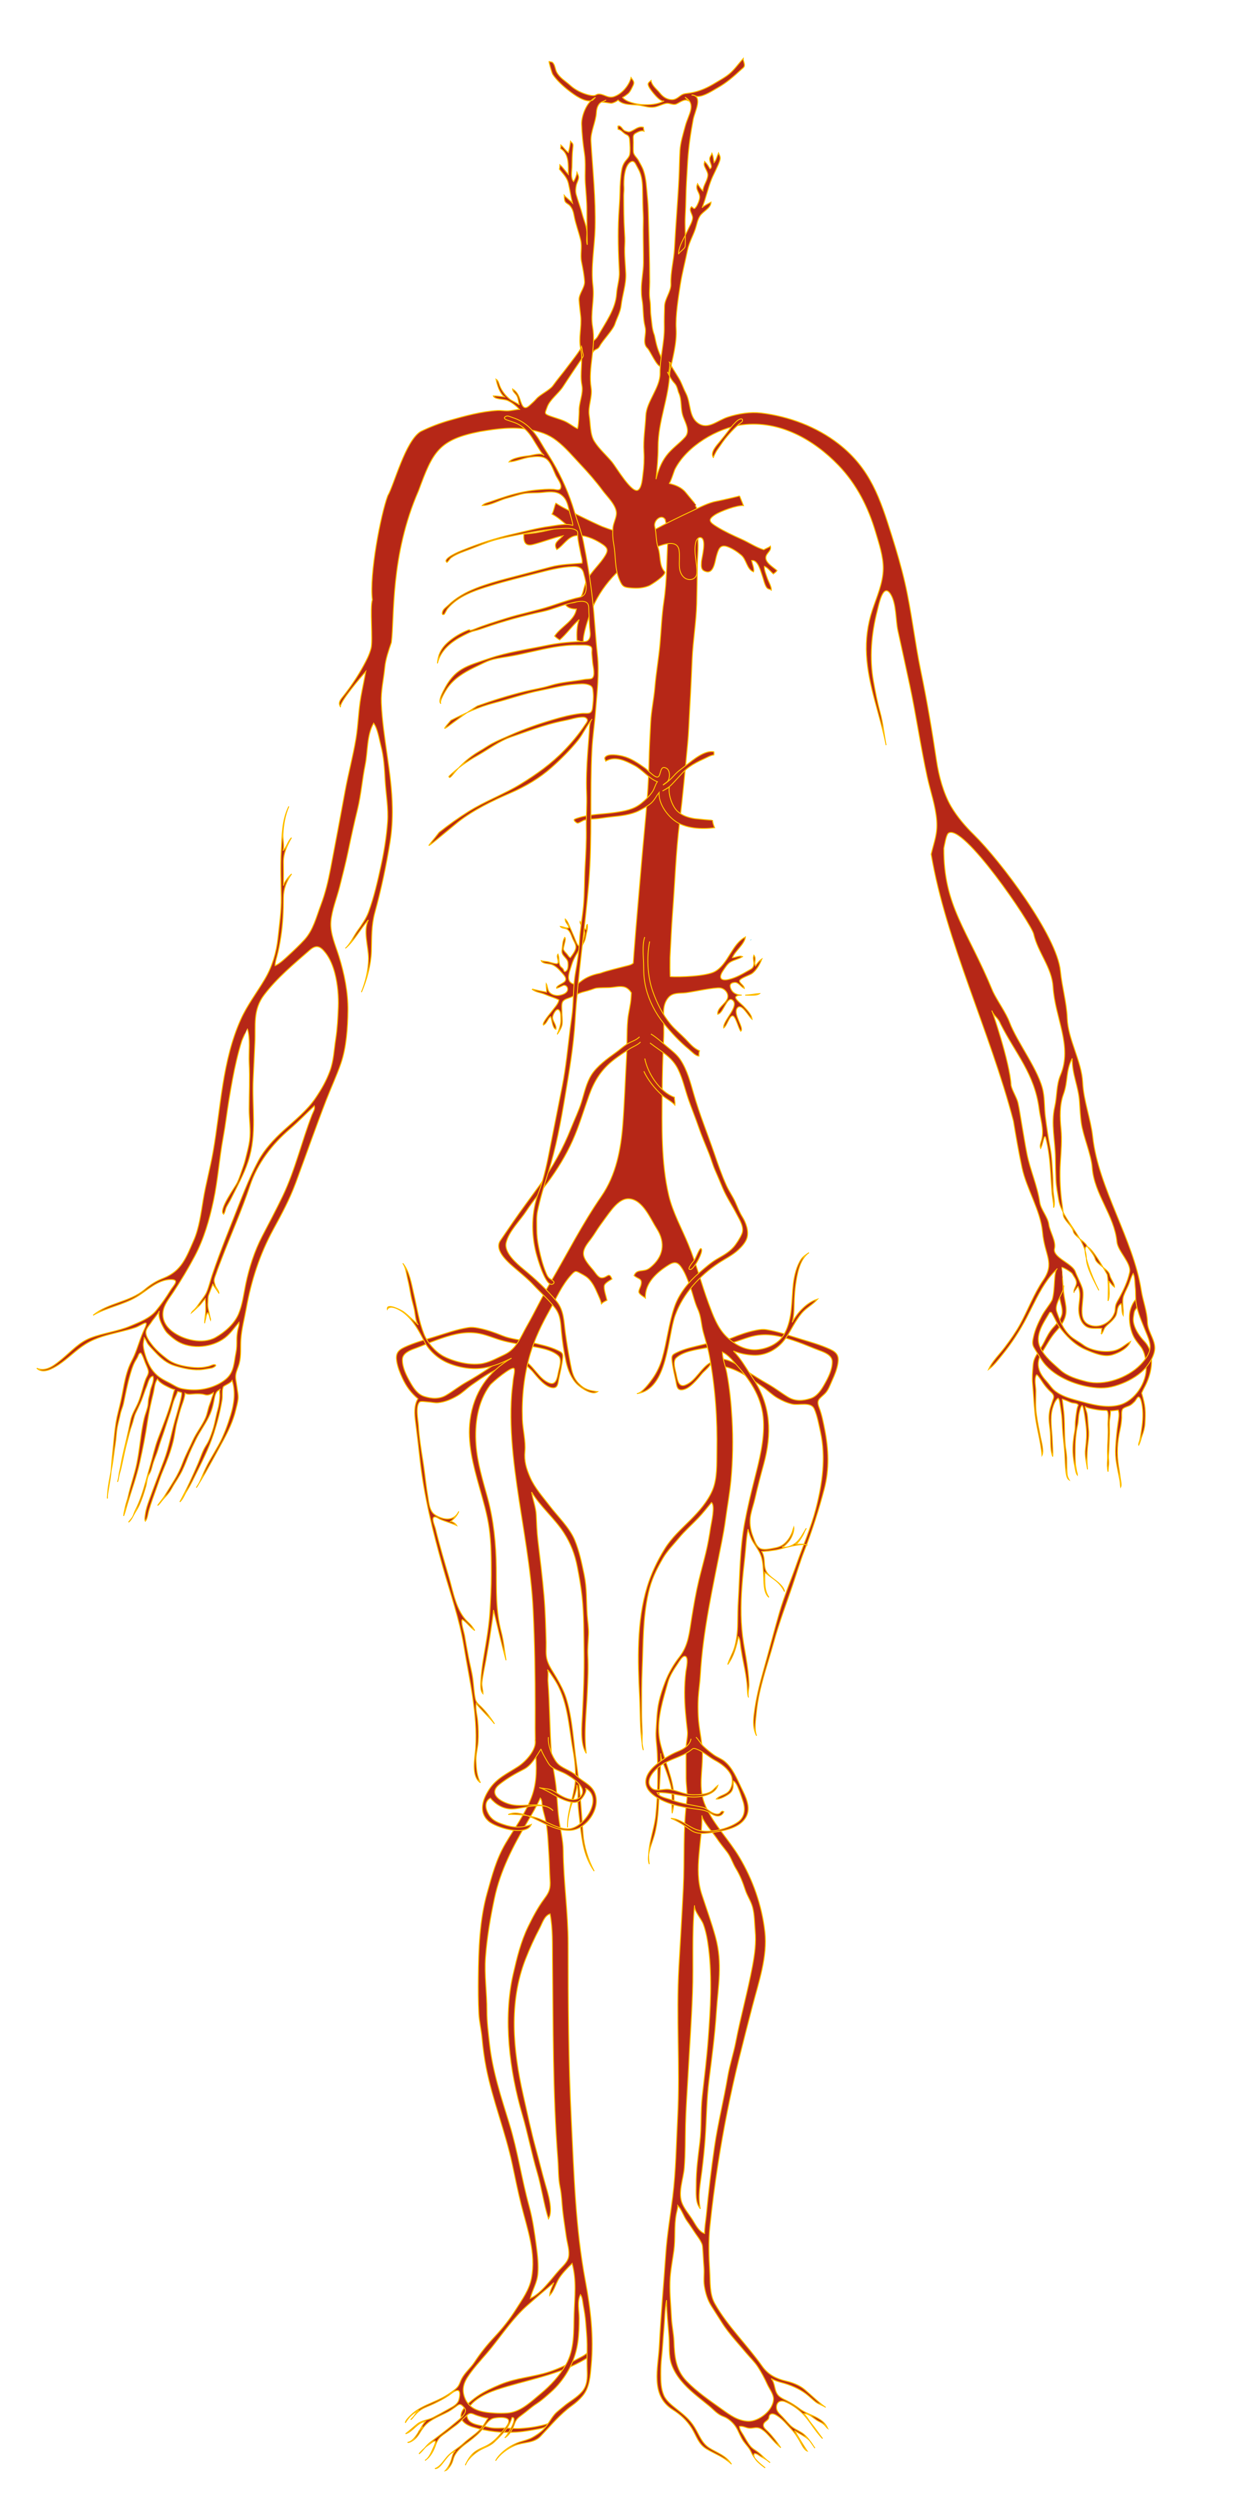 <?xml version="1.0" encoding="utf-8"?>
<!-- Generator: Adobe Illustrator 12.0.0, SVG Export Plug-In . SVG Version: 6.00 Build 51448)  -->
<!DOCTYPE svg PUBLIC "-//W3C//DTD SVG 1.1//EN" "http://www.w3.org/Graphics/SVG/1.1/DTD/svg11.dtd">
<svg  version="1.1"
	 id="Layer_1" xmlns:dc="http://purl.org/dc/elements/1.1/" xmlns:cc="http://web.resource.org/cc/" xmlns:rdf="http://www.w3.org/1999/02/22-rdf-syntax-ns#" xmlns:svg="http://www.w3.org/2000/svg" xmlns:sodipodi="http://sodipodi.sourceforge.net/DTD/sodipodi-0.dtd" inkscape:output_extension="org.inkscape.output.svg.inkscape" xmlns:inkscape="http://www.inkscape.org/namespaces/inkscape" sodipodi:docname="Arterial_System_fitted - complete.svg" sodipodi:docbase="C:\Users\Mikael\Pictures\Internet\Wikipedia\H√§ggstr√∂m diagrams\Organs\Heart &amp; vessels\Arteries" inkscape:version="0.45.1" sodipodi:version="0.32"
	 xmlns="http://www.w3.org/2000/svg" xmlns:xlink="http://www.w3.org/1999/xlink" width="1000" height="2000" viewBox="-136.862 -576.555 1000 2000"
	 overflow="visible" enable-background="new -136.862 -576.555 1000 2000" xml:space="preserve">
<sodipodi:namedview  inkscape:window-width="1350" inkscape:pageshadow="2" inkscape:window-height="718" inkscape:current-layer="Layer_1" inkscape:window-y="14" inkscape:window-x="0" inkscape:cy="533.79677" inkscape:cx="167.58717" inkscape:zoom="0.25" id="base" pagecolor="#ffffff" bordercolor="#666666" borderopacity="1.0" objecttolerance="10.0" gridtolerance="10.0" guidetolerance="10.0" inkscape:pageopacity="0.0">
	</sodipodi:namedview>
<path id="path61" fill="#B62717" stroke="#FFBF00" stroke-width="0.79" d="M443.688,516.927
	c10.993,2.893,20.573,9.668,29.748,16.105c4.032,2.824,7.228,6.222,11.587,8.772c3.686,2.149,7.603,3.942,11.771,4.912
	c5.462,1.272,15.107-2.178,17.76,3.872c2.445,5.561,3.638,12.4,4.942,18.338c4.495,20.5,1.553,41.407-3.625,61.537
	c-3.782,14.728-10.143,29.143-15.152,43.495c-4.635,13.29-10.157,26.183-14.058,39.633c-4.375,15.07-8.207,30.29-12.468,45.393
	c-3.439,12.189-6.317,23.689-7.805,36.117c-0.692,5.808-0.827,11.641,2.01,16.953c-2.007-4.968-0.744-12.771-0.239-17.936
	c0.595-6.145,1.54-11.947,2.938-17.965c3.107-13.405,7.545-26.29,11.205-39.548c4.192-15.192,9.739-29.757,14.8-44.67
	c3.189-9.402,5.96-18.825,9.567-28.103c6.183-15.885,11.55-32.67,15.875-49.147c4.188-15.942,3.537-31.774,0.353-47.805
	c-1.12-5.643-2.293-11.771-4.373-17.155c-2.475-6.405-0.032-6.935,4.433-11.263c2.958-2.867,4.283-7.127,5.993-10.859
	c1.97-4.308,3.762-8.71,4.532-13.41c0.975-5.947-0.705-8.78-6.228-11.343c-7.708-3.58-16.223-5.92-24.315-8.39
	c-8.64-2.638-17.435-5.848-26.393-7.275c-3.114-0.492-5.415-0.188-8.507,0.42c-6.891,1.353-12.978,3.53-19.397,6.141
	c-6.655,2.702-15.021,3.252-22.061,5.074c-7.352,1.91-15.039,3.221-21.928,6.586c-3.262,1.592-4.274,2.197-4,5.622
	c0.468,5.81,2.008,11.675,3.195,17.357c0.628,3.008,0.61,6.952,4.305,6.99c6.283,0.06,13.125-8.928,16.773-13.26
	c1.354-1.605,7.755-6.678,6.68-8.698c-7.873,4.36-11.768,14.806-20.16,18.073c-5.303,2.067-6.357-3.801-7.175-8.056
	c-0.761-3.967-3.353-10.77-0.08-13.755c5.726-5.212,16.765-6.622,24.027-7.97c7.333-1.357,14.75-2.317,21.89-4.428
	c6.535-1.93,12.806-4.825,19.62-5.702c11.226-1.45,21.465,1.87,31.897,5.58c5.795,2.062,11.393,4.607,17.183,6.715
	c3.891,1.412,9.965,3.737,10.107,8.707c0.181,6.448-3.215,12.985-6.312,18.431c-2.6,4.577-5.792,9.472-11.002,11.162
	c-6.101,1.98-12.183,2.412-17.933-1.05c-5.503-3.315-10.315-7.2-15.942-10.353c-6.048-3.38-11.897-7.093-17.678-10.902
	c-4.2-2.766-8.793-5.973-13.495-7.798c-3.482-1.353-7.24-1.692-10.76-3.048"/>
<path id="path63" fill="#B62717" stroke="#FFBF00" stroke-width="0.79" d="M270.312,515.276c-10.99,2.896-20.57,9.67-29.748,16.107
	c-4.033,2.825-7.225,6.223-11.585,8.773c-4.705,2.75-9.815,4.938-15.283,5.497c-2.788,0.287-5.435-0.527-8.192-0.638
	c-1.297-0.047-5.663-0.772-6.547-0.047c-3.758,3.09-1.305,14.847-1.073,18.812c0.54,9.305,2.01,18.524,3.49,27.717
	c0.977,6.067,1.688,12.195,2.465,18.317c0.478,3.745,0.987,7.405,1.627,11.12c0.882,5.107,1.195,11.59,5.853,14.485
	c6.873,4.27,14.915,5.175,18.877-2.862c-1.365,3.487-3.78,5.933-6.607,8.062c1.737,0.189,3.998,1.688,4.887,3.228
	c-4.5-2.107-9.08-3.113-13.547-5.176c-1.355-0.627-3.825-2.64-5.05-1.109c-1.255,1.569,1.183,6.942,1.592,8.647
	c3.167,13.183,7.07,26.255,10.863,39.252c3.402,11.647,5.772,26.897,15.06,35.545c2.432,2.261,3.89,4.115,5.562,6.868
	c-3.585-2.345-6.155-6.41-9.933-8.798c-1.607,1.242,1.382,10.383,1.735,12.478c1.005,5.96,2.09,11.833,3.2,17.76
	c1.05,5.598,2.605,11.221,3.4,16.835c0.772,5.478,0.895,10.948,2.032,16.408c0.625,3.002,2.55,4.26,4.542,6.234
	c4.208,4.176,7.593,8.763,10.812,13.73c-4.552-5.73-10.24-10.665-14.705-16.311c-0.625,4.65,0.83,9.293,1.26,13.878
	c0.515,5.478,0.678,11.285,0.335,16.775c-0.333,5.359-1.962,10.295-1.685,15.712c0.303,5.857,0.623,11.758,3.542,17.045
	c-7.72-5.13-4.302-19.84-3.815-27.747c1.675-27.226-5.045-54.763-9.415-81.468c-3.575-21.854-10.797-42.037-16.788-63.223
	c-8.055-28.479-15.257-57.575-18.45-87.024c-1.067-9.83-2.208-19.561-3.475-29.306c-0.788-6.074-1.355-12.867,1.913-18.43
	c-5.468-4.555-9.393-9.893-12.413-16.48c-1.975-4.305-3.763-8.71-4.532-13.409c-0.978-5.945,0.702-8.778,6.225-11.341
	c7.705-3.577,16.22-5.922,24.312-8.387c8.643-2.641,17.438-5.853,26.393-7.275c3.115-0.497,5.413-0.189,8.508,0.42
	c6.89,1.353,12.977,3.525,19.397,6.138c6.655,2.702,15.017,3.25,22.06,5.075c7.352,1.907,15.037,3.22,21.927,6.585
	c3.266,1.593,4.277,2.197,4.003,5.622c-0.47,5.811-2.01,11.673-3.197,17.357c-0.63,3.008-0.615,6.95-4.308,6.988
	c-6.283,0.06-13.125-8.928-16.77-13.258c-1.353-1.605-7.757-6.68-6.68-8.697c7.875,4.362,11.765,14.802,20.157,18.072
	c5.306,2.067,6.357-3.8,7.178-8.058c0.76-3.963,3.353-10.771,0.08-13.75c-5.723-5.218-16.765-6.625-24.027-7.973
	c-7.33-1.357-14.75-2.317-21.89-4.428c-6.535-1.93-12.805-4.824-19.617-5.705c-11.23-1.447-21.465,1.87-31.9,5.58
	c-5.795,2.062-11.39,4.61-17.182,6.718c-3.888,1.412-9.965,3.735-10.105,8.705c-0.18,6.45,3.217,12.987,6.312,18.43
	c2.602,4.58,5.792,9.476,11.005,11.168c6.1,1.975,12.18,2.41,17.93-1.053c5.503-3.314,10.312-7.202,15.945-10.353
	c6.042-3.38,11.895-7.093,17.677-10.905c4.2-2.765,8.79-5.97,13.493-7.795c3.482-1.354,7.243-1.692,10.76-3.05"/>
<path id="path65" fill="#B62717" stroke="#FFBF00" stroke-width="0.79" d="M334.284,1304.191c-1.998,3.216-7.783,5.546-10.973,7.363
	c-6.485,3.689-13.655,6.954-20.728,9.312c-12.763,4.255-26.258,4.712-39.083,10.097c-6.373,2.676-13.078,5.65-18.723,9.636
	c-4.69,3.308-15.272,11.263-12.442,18.024c1.442,3.44,6.03,5.615,9.34,6.585c11.772,3.458,22.502,4.675,34.78,3.915
	c6.055-0.375,12.233-1.572,17.888-2.612c2.86-0.524,6.558-1.582,7.854-4.322c-7.267,2.393-15.194,3.56-22.805,4.013
	c-4.977,0.295-9.975-0.468-14.97-0.285c-3.833,0.135-7.37,0.225-11.07-0.835c-5.243-1.503-15.295-1.652-16.505-8.215
	c-2.032-11.021,15.065-18.771,23.25-21.508c24.238-8.103,50.207-11.726,71.99-25.021c0.453-0.274,0.862-0.602,1.312-0.885"/>
<path id="path71" sodipodi:nodetypes="csccscsccccccsccssccscsssssscccscssccsccsscccccsccssc" fill="#B62717" stroke="#FFBF00" stroke-width="0.79" d="
	M381.18-297.849c2.005,1.87,7.642,15.351,10.911,14.527c1.902-0.478,1.371-3.779,1.051-5.112c-3.938-8.276-4.68-11.506-6.428-19.91
	c-2.032-5.069-2.027-9.85-2.783-15.34c-0.582-4.229-0.124-8.417-0.816-12.633c-0.805-4.877-0.17-9.802-0.17-14.752
	c0-18.42-0.633-36.853-1.096-55.202c-0.107-4.375-0.369-8.853-0.817-13.211c-0.694-6.829-0.837-13.854-3.024-20.425
	c-1.003-3.02-2.688-5.607-4.155-8.397c-1.226-2.319-3.88-4.132-4.021-6.888c-0.175-3.314,0.113-6.602-0.057-9.895
	c-0.121-2.395-0.138-3.747,1.979-4.928c1.795-0.997,4.649-2.518,6.607-1.555c-0.21-1.05-0.438-2.117-0.492-3.18
	c-4.17-1.146-7.058,2.268-10.67,3.542c-1.345,0.476-2.5-0.18-3.83-0.555c-2.065-0.583-3.006-3.99-5.081-4.104
	c-0.312,0.87-1.236-1.658-0.67,2.78c2.732,0.312,3.971,3.101,6.688,4.275c2.312,1,2.435,2.775,2.569,5
	c0.208,3.295,0.543,7.28,0.053,10.548c-0.359,2.395-2.375,4.082-3.725,5.933c-1.308,1.795-2.192,3.927-2.59,6.127
	c-1.12,6.208-1.44,12.532-1.545,18.83c-0.101,6.04-0.652,11.998-0.968,18.027c-0.788,15.078-0.317,30.136,0.47,45.175
	c0.311,5.931-1.796,11.728-2.176,17.628c-0.811,12.527-9.105,23.3-15.176,34.247c-1.611,2.91-7.072,5.658-7.99,8.851
	c-0.814,2.82-0.279,6.032,0.545,8.81c-0.029-0.109-0.02-0.22,0.027-0.324c1.568-0.636,2.77-3.646,3.748-5.04
	c1.922-2.748,3.834-1.643,5.383-4.683c2.264-4.45,10.538-12.783,12.121-17.535c1.682-5.035,4.424-9.688,5.026-14.963
	c0.979-8.598,4.069-16.785,3.704-25.492c-0.325-7.758-1.275-15.423-0.808-23.186c0.212-3.56,0.003-7.188-0.228-10.765
	c-0.596-9.385-0.612-18.877-0.647-28.252c-0.008-2.288,0.385-4.57,0.226-6.853c-0.351-4.945,0.072-18.46,6.145-20.618
	c1.842-0.657,3.01,1.583,3.672,2.902c0.928,1.868,2.088,3.658,2.868,5.613c2.114,5.274,2.152,11.02,2.232,16.614
	c0.077,5.683,0.14,11.295,0.442,16.982c0.232,4.208-0.005,8.49-0.005,12.7c0,8.7,0.265,17.431,0.22,26.11
	c-0.035,7.165-1.738,14.397-1.682,21.564c0.023,2.463,0.043,5.03,0.482,7.448c1.375,7.54,0.592,14.84,2.494,22.353
	C380.738-308.966,376.435-302.283,381.18-297.849z"/>
<path id="path75" sodipodi:nodetypes="ccccsccccscccssscsscccccscccccscccssssssscscscsssscsccccscssssscsscssscccccsscsccssssscsscccccsscsssscccccccccscccc" fill="#B62717" stroke="#FFBF00" stroke-width="0.79" d="
	M710.922,461.708c0.57,4.282,2.78,9.245,1.703,13.5c-1.07,4.205-4.445,7.407-7.226,10.548c-2.797,3.165-4.867,7.149-6.734,10.942
	c-1.418,2.872-3.198,5.535-4.875,8.257c-2.525,4.098-3.843,6.143-4.213,10.966c-0.375,4.854-0.865,9.734-0.37,14.595
	c0.798,7.875,1.048,15.827,1.893,23.697c1.22,11.293,4.718,22.365,5.655,33.46c1.66-3.258-0.516-10.85-1.23-14.468
	c-1.245-6.302-2.569-12.642-3.372-19.017c-0.753-6.013-0.322-11.808-0.322-17.851c0.002-3.995-1.568-9.298,0.438-12.965
	c0.585-1.062,5.042,6.112,5.257,6.425c1.468,2.11,3.088,4.125,4.915,5.933c2.285,2.26,4.625,3.585,3.253,7.075
	c-0.655,1.667-1.125,3.487-1.72,5.189c-1.596,4.518-1.881,8.728-1.478,13.443c0.159,1.887,0.439,3.762,0.657,5.645
	c0.428,3.723,0.399,7.415,0.53,11.15c0.127,3.505,0.353,7.185,1.617,10.494c0.317-4.265-0.163-8.782-0.295-13.074
	c-0.245-8.181-2.168-17.53,0.165-25.527c0.763-2.601,2.075-6.562,4.438-8.12c1.055,0.909,1.234,2.817,1.444,4.132
	c0.335,2.078,0.628,4.158,0.983,6.238c0.762,4.43,0.84,8.842,1.064,13.317c0.365,7.149,1.463,14.237,1.912,21.382
	c0.285,4.59,0.271,9.285,0.886,13.865c0.26,1.915,0.712,5.322,2.537,6.447c-0.805-1.457-1.407-2.625-1.577-4.335
	c-0.442-4.473-0.228-8.987-0.355-13.489c-0.095-3.233-0.792-6.461-1.127-9.683c-0.58-5.668-0.521-11.413-0.665-17.115
	c-0.078-3.215-0.205-6.465-0.535-9.67c-0.357-3.468-0.853-6.933-1.25-10.391c-0.015-0.135,3.939,1.458,4.268,1.608
	c1.107,0.51,2.26,1.029,3.417,1.367c1.205,0.354,5.061,0.215,5.096,2.107c0.005,0.263-0.37,0.768-0.458,1.02
	c-0.335,1-0.532,1.976-0.705,3.04c-0.452,2.835-0.85,5.681-1.107,8.538c-0.24,2.607,0.01,5.362-0.473,7.897
	c-1.087,5.712-1.737,11.407-1.467,17.229c0.18,3.825,0.797,7.743,1.564,11.488c0.4,1.949,0.775,5.029,1.99,6.572
	c0.122-1.013-0.492-2.288-0.665-3.312c-0.327-1.963-0.782-3.958-0.912-5.945c-0.23-3.482-0.203-6.973-0.203-10.479
	c0.003-6.738,0.503-13.778,1.976-20.373c0.729-3.268,0.479-6.692,1.31-9.939c0.253-1.006,1.157-5.4,2.303-5.58
	c1.3-0.203,3.053,15.765,3.178,16.933c0.677,6.062,0.232,11.454-0.503,17.444c-0.715,5.865,0.723,10.953,1.62,16.628
	c-0.737-7.433-0.458-14.428,0.487-21.825c0.428-3.322,0.725-6.93,0.32-10.272c-0.391-3.232-0.48-6.495-0.775-9.735
	c-0.125-1.407-0.295-2.702-0.707-4.032c-0.466-1.51-1.198-3.135-1.158-4.735c-0.029,1.293,6.835,2.445,7.74,2.607
	c2.433,0.436,4.873,0.79,7.345,0.811c1.723,0.013,2.721-0.26,3.065,1.74c0.622,3.595-0.192,7.345,0.032,10.935
	c0.42,6.812-0.395,13.452-0.395,20.248c0,2.279,0.135,4.607,0.01,6.882c-0.17,3.016-0.303,6.42,0.447,9.22
	c0.128-2.02,0.397-4.062,0.525-6.06c0.152-2.36-0.288-4.737-0.123-7.107c0.396-5.662,0.551-11.31,0.778-16.94
	c0.162-3.992-0.4-8.279,0.21-12.199c0.332-2.113,0.632-4.173,0.637-6.323c2.043-0.067,4.15-0.395,6.133-0.64
	c1.098,3.032,0.327,6.912-0.135,10.02c-0.976,6.578-1.562,13.253-1.97,19.923c-0.25,4.053,0,8.282,0.688,12.303
	c0.827,4.84,1.853,9.505,2.797,14.314c0.333,1.698,0.215,3.493,0.567,5.108c0.896-1.726-0.145-5.678-0.364-7.636
	c-0.333-2.952-0.828-5.875-1.288-8.808c-1.609-10.192-1.077-19.659,1.178-29.699c0.689-3.078,1.152-6.21,1.292-9.368
	c0.088-1.912-0.479-5.925,1.098-7.292c1.55-1.34,4.096-1.748,5.851-2.788c1.262-0.752,2.417-1.935,3.457-2.955
	c1.163-1.137,2.45-5.015,4.032-3.045c1.218,1.513,1.803,5.495,2.058,7.325c0.945,6.822,0.165,13.718-0.927,20.47
	c-0.365,2.261-0.671,4.533-1.235,6.753c-0.228,0.893-1.058,2.54-0.7,3.37c1.282-2.288,1.88-5.4,2.798-7.883
	c1.032-2.77,1.978-6.015,2.152-8.995c0.24-4.149,0.485-8.462,0.082-12.607c-0.357-3.609-1.43-7.729-2.438-11.257
	c-0.284-1.018-0.393-0.511,0.028-1.522c0.734-1.758,1.779-3.54,2.645-5.261c5.312-10.552,8.253-25.87-0.74-35.465
	c-3.685-3.925-6.957-8.558-8.388-13.808c-0.664-2.435-0.597-4.263-0.212-6.665c0.228-1.399,0.322-2.76,0.91-4.082
	c0.185-0.41,1.768-2.393,1.725-2.61c-0.423-2.155-0.42-4.385-0.604-6.627c-2.596,2.182-4.62,7.494-5.136,10.835
	c-0.989,6.465,0.505,15.045,3.978,20.742c1.453,2.39,3.165,4.365,4.846,6.577c3.369,4.426,3.979,10.223,4.297,15.803
	c0.713,12.623-9.045,27.537-21.545,30.782c-11.138,2.893-23.303-0.902-34.047-3.795c-5.921-1.592-11.971-3.47-16.921-7.22
	c-2.88-2.185-4.532-5.1-6.902-7.7c-2.609-2.857-5.05-5.982-6.239-9.725c-1.513-4.758-0.336-9.36,2.347-13.595
	c3.48-5.483,6.753-11.896,11.067-16.713c3.863-4.308,7.436-8.875,8.115-14.896c0.828-7.277-2.933-14.569-1.728-21.992"/>
<path id="path79" sodipodi:nodetypes="ccccccccccccccsccscssscsccccsccsscscccccscssccccssccscsscccscscccssccscsscccsssssccccscccccsccccccssccsscccccccccsscccsssssscccscscsscsssssscsscssssssssccccscscccssscssssccscscscccsscsccccsscssccscccsccsccsscssscccccssssscccsccsccccccccccscsscsccscsccsssssccsccsscscssssscscsssssssscccscscssscsssssscsssccscscscsccccccsscscccscccccscccscsccscccccccsscsssscccccscccsccsccccscccccsscscsccccsccccsscssscccccccccccsccsscccsccccssccccccccccscsscsccsccccscccccccsscsscccsccscscccccsccccssccsssccsccccsssscccccssccssccsccssccscccscccccsccsccccccsccscccccscccscsccscccscssssscccccscccccscccsccsccsscscssccccsscscccscccccccscccccccssscccccccccscssscsccccccccccccssscscccccccsccscccccccccccc" fill="#B62717" stroke="#FFBF00" stroke-width="0.79" d="
	M198.336,1386.552c1.67-1.298,3.07-2.947,4.48-4.607C201.207,1383.359,199.676,1384.859,198.336,1386.552z M236.379,1393.526
	c-0.413,0.708-0.768,1.408-0.99,2.101C235.674,1394.929,236.029,1394.229,236.379,1393.526z M376.841,818.214
	c0.083,1.863,0.343,3.678,0.976,5.363C377.431,821.816,377.116,820.026,376.841,818.214z M201.231,1364.707
	c-1.05,1.16-2.188,2.638-3.405,4.127C199.059,1367.514,200.216,1366.111,201.231,1364.707z M488.454,662.309
	c1.177-0.325,2.359-0.655,3.55-0.928c3.155-0.732,6.263-1.515,9.495-1.92c1.915-0.237,5.944-0.96,7.617,0.175
	c-2.96-1.197-6.1-0.692-9.26-0.867c2.335-1.553,4.22-4.883,5.595-7.261c0.96-1.657,1.572-4.02,2.771-5.422
	c-2.713,4.143-5.053,9.365-9.128,12.218c-2.928,2.05-6.978,3.689-10.473,2.682c1.48,0.426,5.208-3.949,6.038-5.079
	c1.777-2.428,4.055-7.605,3.507-10.665c-0.712,1.765-0.995,3.555-1.822,5.319c-1.01,2.152-2.053,3.976-3.622,5.771
	c-2.865,3.282-5.61,4.717-9.875,5.489c-3.285,0.591-9.158,2.183-12.15,0.03c-2.82-2.024-4.025-6.197-5.228-9.272
	c-2.15-5.524-2.907-11.445-1.732-17.345c0.88-4.413,2.425-8.65,3.41-13.035c2.095-9.292,4.535-18.508,7.04-27.697
	c6.497-23.815,5.827-46.425-8.203-67.562c-3.89-5.86-7.292-11.875-11.557-17.42c-1.403-1.823-2.896-3.596-4.533-5.295
	c5.423,2.092,10.12,3.06,15.862,3.375c10.123,0.555,19.896-4.905,25.646-13.158c4.675-6.699,7.715-14.087,13.112-20.455
	c3.718-4.387,9.053-6.984,12.782-11.279c-8.688,2.562-16.307,10.779-20.377,18.645c0.647-2.205,0.997-4.537,1.205-6.922
	c0.332-3.891,0.27-7.897,0.462-11.643c0.193-3.723,0.453-7.605,0.973-11.301c1.19-8.482,3.098-20.577,10.758-25.938
	c-2.23,1.561-4.575,2.936-6.143,5.203c-3.69,5.343-5.57,13.192-6.343,19.55c-1.643,13.537-0.43,27.638-7.069,40.015
	c-4.062,7.562-12.607,11.678-20.945,12.758c-9.62,1.247-18.74-3.723-25.565-10.407c-7.172-7.03-10.808-17.306-14.215-26.458
	c-5.74-15.42-9.862-31.772-16.098-46.944c-5.307-12.915-12.539-25.783-15.77-39.521c-6.228-26.497-5.442-55.235-5.287-82.22
	c0.082-14.058,0.475-28.11,1.157-42.15c0.362-7.463-0.011-14.95,0.01-22.35c0.01-4.283,1.085-8.535,4.022-11.761
	c3.547-3.893,8.938-3.02,13.855-3.595c4.47-0.522,23.104-4.527,27.452-3.853c4.12,0.643,7.103,4.98,5.643,8.625
	c-1.803,4.485-8.15,7.265-7.771,12.385c4.468-0.31,7.383-14.58,11.783-11.354c6.25,4.582-8.025,16.933-6.933,22.337
	c2.435-1.475,4.35-9.239,6.915-9.642c2.569-0.4,4.822,9.952,6.71,12.282c3.303-2.168-6.638-13.86-2.726-18.641
	c3.473-4.234,8.82,6.653,11.778,9.021c-0.285-3.71-4.498-7.933-6.963-10.543c-1.103-1.17-6.562-5.52-6.17-7.022
	c0.32-1.247,2.295-1.617,4.867-1.694c-3.585-0.198-6.729-1.29-8.365-4.438c-1.569-3.035-1.152-5.393,2.665-5.705
	c3.208-0.263,4.86,3.467,7.811,4.792c-0.022-2.404-4.067-4.302-3.822-6.098c0.272-2.027,7.857-4.479,9.607-5.619
	c3.774-2.463,6.635-7.73,8.26-11.905c-1.79,1.08-3.942,3.747-5.085,5.53c-1.593-2.583,0.987-5.873-1.333-8.54
	c-1.13,2.699,0.357,5.21-0.085,7.812c-0.47,2.777-2.342,3.319-4.84,4.784c-4.795,2.811-9.562,5.386-14.81,6.703
	c-6.178,1.553-9.062-0.647-4.96-6.775c1.552-2.319,3.51-5.505,5.782-6.928c2.854-1.79,6.893-2.457,9.857-4.387
	c-2.093-1.301-5.718,0.784-8.122,0.819c2.192-5.6,9.645-10.524,10.438-16.585c-10.828,5.436-13.67,21.575-24.426,27.625
	c-6.89,3.878-28.194,4.543-35.725,4.128c-0.282-0.016-0.25-13.873-0.173-15.22c0.655-11.923,1.115-23.881,2.033-35.788
	c1.896-24.53,2.619-48.188,5.615-72.577c2.564-20.918,4.459-41.907,6.449-62.888c0.811-8.527,1.051-16.803,1.537-25.357
	c0.261-4.59,0.518-9.17,0.748-13.753c0.471-9.402,0.918-18.83,1.314-28.234c0.625-14.838,3.205-29.588,3.623-44.436
	c0.29-10.518,0.388-21.04,0.55-31.558c0.077-5.143,0.622-10.282,0.577-15.42c-0.042-5.157-0.577-10.13-0.297-15.252
	c0.277-5.115,1.189-11.623-1.768-16.133c-5.609-8.548-13.883-3.555-19.76,1.605c-3.285,2.885-5.346,6.097-4.33,10.189
	c1.205,4.862,2.293,9.36,1.975,14.55c-1.02,16.763-0.682,33.363-3.207,50.051c-1.71,11.29-2.113,22.915-3.135,34.305
	c-1.027,11.455-3.088,22.795-4.041,34.258c-0.787,9.467-2.904,18.827-3.385,28.353c-0.537,10.637-1.164,21.27-1.354,31.92
	c-0.493,27.292-3.82,54.409-6.08,81.585c-1.965,23.667-4.14,47.314-5.931,70.995c-0.197,2.657-0.372,5.312-0.566,7.97
	c-1.73,1.562-4.678,2.024-6.871,2.609c-6.574,1.763-13.305,3.2-19.614,5.466c-13.874,2.681-16.747,8.683-19.147,9.126
	c-9.608-1.237-5.506-9.625-3.553-16.061c1.584-5.234,4.674-9.795,7.637-14.31c1.721-2.623,2.992-4.737,3.518-7.955
	c0.48-2.947,1.863-6.81,1.328-9.795c-1.121,0.247-0.596,3.12-1.268,4.125c-1.76-0.963-3.336-4.735-4.583-6.51
	c-0.367,1.59,1.888,4.069,2.603,5.433c0.721,1.377,1.275,2.762,1.1,4.377c-0.209,1.952-0.882,4.822-1.765,6.588
	c-0.362,0.725-1.95,3.16-2.853,3.104c-1.39-0.092-3.234-5.765-3.742-6.893c-1.045-2.327-2.022-4.562-3.002-6.907
	c-0.9-2.15-2.393-6.192-4.198-7.667c-0.399,2.625,2.915,4.632,2.792,7.137c-2.094,0.396-4.643-1.147-6.762-1.247
	c0.811,1.545,3.77,1.43,5.25,2.162c2.682,1.328,3.572,5.288,4.782,7.913c0.958,2.067,2.653,4.462,2.413,6.83
	c-0.268,2.667-2.766,5.957-4.389,8.052c-1.142-0.342-1.822-1.685-2.524-2.604c-0.784-1.032-2.503-2.5-2.927-3.748
	c-0.621-1.824,2.59-8.857,0.944-9.847c-1.538,2.592-1.683,5.85-2.038,8.757c-0.312,2.57-0.521,3.79,1.056,5.811
	c1.312,1.677,3.362,3.372,3.577,5.607c0.168,1.76,0.263,5.252-1.247,6.56c-2.067,1.793-1.907-0.382-2.595-1.395
	c-0.825-1.218-2.072-1.55-2.68-3.133c-1.076-2.805-0.333-6.018-1.466-8.803c-1.83,1.846,1.476,6.386-0.572,7.567
	c-0.997,0.578-6.185-1.188-7.368-1.43c-1.768-0.36-3.799-0.295-5.437-0.865c0.82,2.513,5.917,2.258,8.193,2.998
	c2.935,0.955,5.689,3.603,7.652,5.925c1.957,2.317,5.029,4.935,3.119,7.497c-1.361,1.825-6.814,3.388-6.777,5.543
	c0.011,0.575,5.281-2.16,5.625-2.21c2.643-0.385,4.104,2.462,2.889,4.673c-1.028,1.875-3.871,2.817-5.823,3.222
	c-3.17,0.655-7.505-0.382-9.077-3.552c-0.855-1.721-0.818-4.022-1.82-5.673c-0.213,2.282,0.385,4.5,0.285,6.765
	c-3.553-0.71-7.723-1.447-11.145-2.455c-0.09,0.093-0.18,0.186-0.272,0.275c2.893,2.295,7.02,2.513,10.382,4.03
	c3.54,1.595,7.43,2.617,10.82,4.255c0.047,2.765-3.957,6.875-5.603,9.145c-1.466,2.021-7.848,9.232-6.778,11.073
	c2.778-1.153,3.531-5.436,5.882-6.753c0.92,2.197,1.525,9.643,4.197,10.135c0.777-3.772-3.465-6.957-2.524-10.49
	c0.5-1.887,3.072-7.175,5.223-4.649c1.382,1.62,1.103,5.022,1.204,7.01c0.23,4.375-1.297,8.19-2.889,12.186
	c1.667-2.296,3.674-5.521,3.982-8.275c0.367-3.31-0.219-6.728-0.219-10.05c0-2.058-0.467-5.618,0.483-7.525
	c1.2-2.415,4.677-2.907,6.878-3.95c2.959-1.402,5.646-2.904,8.814-3.877c14.467-3.608,6.128-3.445,21.038-3.733
	c4.18,0.012,9.347-1.763,13.353-0.296c1.967,0.723,3.728,2.4,4.982,4.41c-0.064,1.228-0.155,2.455-0.221,3.681
	c-0.332,6.322-2.132,11.872-2.68,18.077c-0.904,10.162-0.393,20.315-0.982,30.457c-1.018,17.506-1.585,35.036-2.904,52.521
	c-1.541,20.423-5.381,40.982-17.24,58.133c-15.285,22.117-27.521,46.303-41.075,69.487c-6.6,11.29-12.175,23.195-18.618,34.478
	c-5.087,8.91-8.07,18.067-17.98,22.732c-5.795,2.728-12.67,6.522-19.035,7.277c-6.59,0.785-13.495-0.303-19.815-2.197
	c-3.248-0.973-6.855-2.317-9.807-3.928c-6.533-3.567-12.825-10.827-15.548-17.678c-4.115-10.372-5.6-21.159-8.147-32.045
	c-1.875-8.018-3.397-18.117-8.83-24.572c2.31,2.75,3.078,8.947,3.905,12.38c1.022,4.237,1.802,8.533,2.552,12.828
	c0.698,3.984,1.955,7.835,2.82,11.795c0.597,2.717,1.032,10.41,3.2,12.263c-3.98-3.405-7.675-7.378-11.932-10.513
	c-1.595-1.175-13.523-7.448-12.878-2.008c2.725-4.255,11.138,1.128,13.84,3.375c7.467,6.2,11.607,14.271,15.887,22.66
	c3.792,7.435,11.028,13.685,18.615,16.93c8.925,3.82,19.877,5.652,29.393,3.936c8.127-1.473,14.22-4.155,21.637-7.775
	c-19.025,11-30.288,27.742-33.19,49.492c-2.387,17.893,2.567,36.28,7.377,53.505c3.058,10.945,6.365,21.87,7.913,33.098
	c1.67,12.13,1.72,24.63,1.72,36.846c0,9.922-0.555,20.127-1.138,29.982c-0.25,4.162-0.69,8.314-1.22,12.447
	c-1.052,8.258-2.535,16.452-3.887,24.662c-0.99,6.008-1.765,11.973-2.118,18.053c-0.167,2.905-0.567,8.312,1.69,10.402
	c0.055-2.957-1.165-5.962-0.81-9.149c0.66-5.923,2.128-12.088,3.193-17.993c1.438-7.97,2.785-15.952,3.945-23.965
	c0.757-5.237,1.667-10.595,2.087-15.875c3.235,13.248,6.548,27.521,10.02,40.208c-1.248-7.46-1.88-15.32-3.862-22.798
	c-4.468-16.832-3.695-33.737-3.905-51.115c-0.225-18.935-2.052-37.995-7.055-56.305c-3.84-14.045-8.115-27.66-9.165-42.327
	c-1.175-16.413,1.172-34.018,11.228-47.553c1.645-2.215,17.877-15.806,19.25-13.213c0.877,1.657-0.555,6.58-0.738,8.65
	c-0.355,3.995-0.967,7.957-1.262,11.957c-0.593,8.03-0.695,16.088-0.458,24.128c0.487,16.335,2.395,32.593,4.677,48.76
	c4.683,33.128,11.35,66.317,12.98,99.71c1.272,26.101,1.665,51.867,1.66,77.95c-0.002,11.287-0.21,22.588,0.317,33.867
	c0.635,13.522,1.538,25.268-3.47,38.293c-5.018,13.055-13.453,24.42-20.525,36.38c-7.577,12.814-10.9,25.985-14.752,39.74
	c-6.097,21.765-6.88,45.122-7.105,67.569c-0.097,9.588-0.08,19.381,0.423,28.958c0.342,6.55,1.935,12.862,2.547,19.38
	c0.75,7.997,1.785,16.085,3.353,24.01c5.167,26.103,15.248,50.918,20.822,76.923c2.34,10.905,4.485,21.808,7.198,32.647
	c4.79,19.162,12.062,38.729,8.175,58.772c-1.827,9.417-7.212,16.64-12.21,24.607c-5.052,8.058-10.985,15.52-17.478,22.458
	c-5.875,6.274-11.105,12.782-15.768,19.907c-3.085,4.712-7.623,8.335-10.317,13.325c-1.197,2.222-1.655,4.649-3.275,6.635
	c-1.683,2.06-4.04,3.52-6.183,5.045c-4.393,3.127-9.075,5.24-14.08,7.42c-6.405,2.785-12.532,5.485-17.522,10.537
	c-1.322,1.34-3.847,3.808-4.075,5.705c2.755-4.564,5.94-7.723,10.922-9.938c-1.178,0.947-2.385,2.315-3.252,3.562
	c-0.935,1.346-1.99,2.993-3.37,3.896c2.692-2.603,4.948-5.938,8.178-7.97c3.322-2.093,7.09-3.23,10.58-4.933
	c4.025-1.968,7.865-3.913,11.595-6.463c2.052-1.407,4.427-3.795,7.027-4.035c3.093-0.282,1.583,7.157,0.605,8.915
	c-1.632,2.936-5.052,4.49-7.84,6.09c-3.965,2.275-8.105,4.553-12.178,6.646c-4.167,2.143-8.792,2.165-12.592,5.167
	c-3.23,2.553-6.165,5.38-9.455,7.875c5.978-1.825,9.377-9.112,15.83-9.893c-2.098,2.33-3.44,5.176-5.09,7.87
	c-1.868,3.05-5.143,8.4-9.125,8.88c1.435,0.551,4.603-1.662,5.71-2.627c1.677-1.45,2.945-3.218,4.112-5.146
	c1.225-2.027,2.633-4.1,4.24-5.832c4.768-5.143,12.275-7.663,18.355-10.897c2.005-1.07,3.722-2.388,5.585-3.63
	c2.018-1.346,3.4-3.403,5.72-1.278c2.788,2.561,3.568,3.933,1.268,7.226c-1.708,2.442-4.228,4.263-6.462,6.178
	c-6.545,5.607-13.288,10.63-20.165,15.77c-1.822,1.362-3.308,3.095-4.772,4.82c1.127-1.325,2.905-2.4,4.315-3.402
	c1.277-0.913,2.792-2.428,4.4-2.29c0.193,1.91-1.537,4.949-2.28,6.72c-1.218,2.91-3.248,7.285-6.12,8.825
	c4.435-2.783,6.877-7.83,8.578-12.575c0.703-1.958,1.44-3.55,2.77-5.14c1.617-1.928,4.123-3.423,6.117-4.943
	c2.438-1.852,4.86-3.725,7.35-5.505c2.155-1.537,3.975-3.625,5.968-5.345c3.615-3.125,4.123-5.525,9.172-3.058
	c0.922,0.453,9.965,3.508,10.558,2.543c-2.118,3.457-4.2,7.138-7.1,9.987c-3.85,3.785-8.52,6.617-12.455,10.295
	c-3.81,3.565-8.498,6.05-12.212,9.718c-3.178,3.143-6.252,9.127-10.777,10.547c3.13,0.44,6.458-5.002,8.23-7.132
	c2.16-2.596,4.287-5.61,7.635-6.59c-1.518,1.664-2.137,4.46-2.74,6.6c-0.963,3.412-2.553,6.245-4.895,8.867
	c1.617-0.362,3.465-2.992,4.375-4.402c1.04-1.604,1.597-3.345,2.127-5.16c1.565-5.354,6.095-9.199,10.415-12.393
	c0.797-0.59,1.592-1.182,2.377-1.77c3.913-2.95,7.65-6.022,10.722-9.95c2.395-3.06,4.253-6.723,8.115-8.13
	c2.15-0.785,12.38-1.915,12.692,1.825c0.252,3.04-3.75,6.665-5.37,8.83c-2.693,3.603-6.588,7.745-10.518,10.104
	c-3.75,2.253-7.913,3.38-11.375,6.083c-2.725,2.127-4.93,5.239-6.515,8.42c2.268-3.9,7.038-7.843,10.393-9.793
	c3.922-2.282,8.382-3.45,11.77-6.678c3.702-3.527,7.27-6.999,10.205-11.189c1.752-2.503,3.097-5.555,4.087-8.436
	c5.188-0.229-3.945,14.7-5.88,16.29c3.868-2.107,6.483-7.425,7.873-11.402c1.195-3.417,3.07-4.875,5.893-6.933
	c3.985-2.899,7.565-6.279,11.738-8.96c3.152-2.024,5.83-4.335,8.622-6.762c3.131-2.728,5.928-5.235,8.638-8.381
	c8.468-9.827,13.907-21.26,15.718-34.119c0.89-6.303,1.045-12.683,1.07-19.038c0.024-6.077-1.875-13.397,1.018-19.013
	c1.6,2.04,1.781,6.113,2.277,8.803c0.822,4.445,1.566,9.025,1.904,13.548c0.44,5.814,1.058,11.718,1.117,17.552
	c0.073,6.785-0.222,13.693,0.038,20.391c0.245,6.268,0.2,12.397-4.115,17.415c-4.152,4.822-10.007,7.71-14.772,11.822
	c-2.305,1.987-5.205,4.003-7.178,6.308c-3.242,3.793-5.404,8.582-9.01,12.147c-2.555,2.53-5.795,4.705-8.95,6.415
	c-3.248,1.763-6.468,2.4-9.857,3.525c-6.98,2.322-15.86,8.327-19.375,15.024c3.31-5.252,9.805-9.968,15.498-12.298
	c6.825-2.787,15.025-1.532,20.487-7.267c8.092-8.495,15.553-17.663,25.192-24.593c3.146-2.258,5.782-4.59,8.333-7.575
	c5.819-6.803,6.24-16.272,7.024-24.723c2.12-22.747-0.487-45.015-4.655-67.252c-7.955-42.473-9.122-85.278-11.237-128.203
	c-2.325-47.192-2.587-94.402-2.587-141.782c0-24.832-3.711-49.497-3.928-74.295c-0.072-8.45-2.272-16.795-3.426-25.197
	c-1.236-9.013-1.367-18.133-2.427-27.165c-1.005-8.575-2.993-16.902-3.604-25.55c-1.373-19.378-1.25-38.748-2.781-58.176
	c-0.125-1.577,0.633-7.785-0.472-8.862c1.893,1.843,3.697,4.945,5.287,7.295c11.298,16.748,11.755,38.285,15.263,57.253
	c1.425,7.697,2.555,18.183,1.732,25.795c-1.272,11.77-6.537,23.84-6.133,35.88c-0.137-4.855,0.968-10.253,2.158-14.855
	c1.553-5.994,5.247-12.902,5.279-19.122c1.648,3.87,0.635,10.128,0.891,14.335c0.355,5.812,1.122,11.695,1.777,17.463
	c1.529,13.527,3.252,25.782,11.232,37.197c-4.859-8.955-8.24-19.862-8.953-30.05c-1.312-18.811-2.552-37.775-5.254-56.525
	c-2.44-16.93-3.059-34.758-8.023-51.12c-1.822-6.007-4.81-11.632-7.952-17.072c-2.56-4.435-5.718-8.683-7.315-13.598
	c-1.534-4.728-0.795-9.872-0.935-14.785c-0.354-12.439-0.659-24.885-1.729-37.285c-1.273-14.752-3.098-29.449-4.858-44.149
	c-0.825-6.891-0.998-13.495-1.342-20.335c-0.312-6.26-2.72-12.195-3.71-18.345c7.12,11.847,18.178,20.859,25.71,32.454
	c5.593,8.618,8.917,17.368,10.862,27.423c1.498,7.725,2.875,15.452,3.742,23.287c1.635,14.793,1.42,29.886,1.643,44.763
	c0.248,16.573-0.475,33.548-1.303,50.107c-0.432,8.67-2.035,23.368,3.068,31.025c-2.086-16.383,0.115-32.34,0.848-48.912
	c0.441-9.943,0.947-19.596,0.427-29.601c-0.287-5.542,0.325-11.077,0.553-16.612c0.226-5.378-0.688-10.293-1.05-15.572
	c-0.748-10.835-0.186-21.413-2.443-32.228c-1.947-9.33-3.892-18.868-7.555-27.7c-4.152-10.022-13.59-18.907-20.104-27.478
	c-5.475-7.2-11.805-14.16-15.47-22.49c-3.223-7.332-5.005-13.263-4.275-21.103c0.763-8.217-1.74-17.27-2.018-25.585
	c-0.595-17.8,1.292-35.782,6.462-52.862c3.545-11.7,9.045-23.093,15.113-33.938c5.472-9.787,10.042-20.673,17.732-28.945
	c3.125-3.359,3.485-2.97,7.447-0.835c2.815,1.513,5.013,2.683,7.181,5.21c2.502,2.928,4.292,6.396,5.777,9.926
	c0.553,1.317,4.024,8.387,3.31,9.527c0.976-1.556,2.968-2.442,4.67-3.258c-0.593-2.82-2.992-9.402-2.048-12.115
	c0.618-1.77,4.508-3.992,6.021-4.882c-2.548-6.328-3.681-0.803-8.322-1c-2.683-0.113-4.8-3.92-6.553-6.045
	c-2.806-3.386-7.837-8.625-7.933-13.178c-0.09-4.458,3.447-8.516,5.978-11.843c2.726-3.59,4.86-7.522,7.542-11.152
	c3.045-4.135,6-8.492,9.213-12.428c3.34-4.093,8.195-9.077,13.982-8.57c10.94,0.963,16.808,16.006,21.902,23.923
	c7.303,11.355,5.42,22.688-5.582,31.38c-4.96,3.918-10.155,0.232-12.588,6.123c3.697,3.197,6.791,2.02,5.555,7.582
	c-0.316,1.423-2.007,4.402-1.685,5.715c0.448,1.835,3.817,3.61,5.247,4.692c-0.555-12.062,9.354-20.725,18.628-26.475
	c5.245-3.253,7.643-2.112,10.958,3.185c2.553,4.078,4.143,8.695,5.865,13.163c2.412,6.263,3.699,13.14,6.521,19.223
	c2.738,5.887,2.62,12.239,4.341,18.375c1.762,6.265,3.677,12.364,4.875,18.81c4.68,25.135,6.487,50.75,5.995,76.3
	c-0.19,9.973,0.417,21.698-3.521,31.056c-3.83,9.092-10.705,16.85-17.585,23.772c-7.558,7.6-14.947,14.01-20.68,23.292
	c-5.846,9.458-10.66,19.458-13.936,30.152c-8.52,27.815-7.643,59.255-6.135,88.018c0.63,12.101,0.223,25.315,2.035,37.433
	c-0.138-3.112,0.205-6.353,0.072-9.3c-0.248-5.348-0.452-10.655-0.452-16.048c0-11.465-0.077-23.103,0.433-34.569
	c0.899-20.431,0.42-40.315,4.947-60.466c2.375-10.56,6.248-18.512,11.66-27.795c3.502-6.007,8.508-10.944,12.83-16.202
	c4.715-5.735,10.232-10.522,15.365-15.9c3.797-3.975,7.114-8.255,10.614-12.444c3.29,2.319-0.26,16.785-0.76,20.22
	c-0.982,6.69-2.157,13.357-3.74,19.933c-1.78,7.4-3.84,14.7-5.604,22.09c-2.398,10.058-4.125,20.26-5.788,30.46
	c-1.81,11.075-2.457,21.51-9.625,30.705c-4.79,6.147-8.742,12.925-11.51,20.143c-1.935,5.058-3.74,10.378-4.938,15.615
	c-1.729,7.562-1.822,15.332-2.368,23.037c-0.465,6.577,0.756,12.202,0.998,18.732c0.615,16.322,0.482,32.715-1.157,48.98
	c-1.333,13.229-7.646,26.21-5.243,39.38c-2.59-6.763,2.203-16.54,4.025-23.128c3.02-10.885,3.252-21.63,3.853-32.93
	c0.58-10.952,1.315-21.607,1.315-32.572c-0.471,3.342,2.555,9.359,3.938,13.152c1.445,3.95,2.725,7.83,3.852,11.947
	c2.141,7.805,0.596,15.8,1.32,22.82c4.353-16.665-1.74-30.445-6.588-45.99c-1.719-5.525-3.342-10.562-3.938-16.232
	c-1.504-14.343,3.33-28.96,7.133-42.673c1.447-5.225,5.078-10.757,8.088-15.183c0.945-1.387,3.17-5.399,5.17-5.532
	c3.846-0.258,1.388,9.891,1.075,12.44c-1.327,10.888-1.24,21.95-0.261,32.864c0.434,4.82,0.903,9.516,1.482,14.223
	c0.551,4.527-0.992,9.061-1.031,13.575c-0.068,8.173-0.003,16.348-0.003,24.522c0,5.913,1.34,11.913,0.567,17.708
	c-3.12,23.322-1.647,46.853-2.803,70.324c-1.032,20.921-2.324,41.66-3.512,62.723c-2.273,40.288,1.064,80.643-1.031,121.04
	c-1.087,21.045-1.35,42.15-3.927,63.072c-1.883,15.28-4.497,30.303-5.55,45.69c-1.693,24.61-3.945,49.143-5.2,73.726
	c-0.899,17.619-7.288,39.284,10.532,50.654c6.582,4.203,11.46,8.633,15.516,15.12c3.771,6.043,5.175,12.56,11.845,16.505
	c7.229,4.268,13.535,6.165,19.905,12.17c-4.636-7.045-10.716-8.612-17.511-12.853c-6.302-3.927-8.117-10.317-12.027-16.675
	c-3.938-6.402-8.692-10.064-14.503-14.71c-3.656-2.923-8.149-6.399-10.06-10.755c-2.345-5.34-2.478-11.425-2.478-17.162
	c0-4.568,0.158-8.948,0.678-13.463c0.838-7.258,1.117-14.647,1.785-21.897c0.717-7.775,0.64-16.062,2.145-23.723
	c0.058,9.812,1.295,19.745,1.961,29.555c0.479,7.115-0.375,14.938,1.992,21.718c3.372,9.655,10.539,17.125,18.178,23.635
	c3.857,3.285,7.877,6.375,11.787,9.603c4.022,3.333,6.572,6.772,11.697,8.646c3.897,1.422,7.74,4.965,9.947,8.465
	c2.293,3.63,3.45,7.655,5.998,11.272c2.165,3.072,4.645,5.26,6.175,8.715c2.51,5.688,6.417,8.69,11.18,12.567
	c-2.385-1.672-10.848-7.645-8.734-11.433c1.978-0.292,3.922,1.678,5.595,2.567c2.595,1.391,4.89,2.793,7.082,4.668
	c-3.712-2.478-6.732-6.322-10.442-8.955c-2.027-1.438-3.683-2.275-5.335-4.245c-2.255-2.705-3.817-5.845-5.595-8.84
	c-1.24-2.095-3.2-4.4-3.165-6.928c2.635-0.447,4.685,0.883,7.107,1.333c3.715,0.685,6.16-1.438,9.952,0.569
	c3.328,1.763,5.82,4.843,8.312,7.575c2.513,2.758,4.803,5.303,7.7,7.561c-2.95-4.385-6.7-9.355-10.42-13.078
	c-1.314-1.322-3.689-3.01-3.457-5.165c0.26-2.395,2.87-3.052,3.989-4.824c0.655-1.035,0.272-2.522,1.368-3.403
	c1.802-1.449,4.104-0.064,5.75,0.98c4.495,2.848,7.819,7.197,11.465,10.979c2.455,2.553,4.03,5.176,5.899,8.198
	c1.463,2.362,3.926,8.047,6.488,8.939c-3.535-5.295-6.82-10.91-10.096-16.327c3.42,2.205,7.693,4.24,10.811,6.803
	c2.457,2.024,3.689,4.824,5.527,7.239c-3.388-4.625-5.81-9.317-10.81-12.487c-3.038-1.927-6.653-3.399-9.171-5.982
	c-2.647-2.715-5.082-5.77-7.887-8.497c-1.272-1.24-2.625-2.923-2.82-4.761c-0.515-4.857,2.77-7.02,6.85-5.38
	c4.766,1.91,9.775,5.311,13.431,8.897c6.223,6.113,10.27,14.358,16.497,20.545c-3.042-4.005-5.835-8.162-9.032-12.064
	c-2.048-2.503-3.74-5.82-6.138-7.83c4.317-0.638,8.362,4.242,11.888,5.968c2.357,1.152,3.735,1.779,5.485,3.757
	c0.659,0.748,1.149,1.511,1.922,2.058c-4.027-9.332-15.232-10.247-22.255-15.545c-3.452-2.598-7.008-4.907-10.883-6.837
	c-2.047-1.018-4.268-2.043-5.965-3.61c-3.89-3.595-2.635-9.968-6.109-13.873c2.739,1.511,5.449,2.461,8.462,3.248
	c6.583,1.713,13.825,4.742,19.277,8.865c2.681,2.024,5.061,4.412,7.705,6.484c2.522,1.973,5.678,2.71,8.143,4.433
	c-5.947-4.17-11.372-9.694-17.01-14.433c-3.875-3.255-9.588-5.438-14.495-6.585c-8.077-1.888-14.5-5.112-19.332-11.984
	c-11.875-16.865-27.783-32.12-37.881-50.105c-4.31-7.673-3.507-17.524-4.032-26.235c-0.71-11.774-1.067-23.59,0.147-35.347
	c1.703-16.438,3.857-33.083,6.433-49.738c4.407-28.435,10.061-56.887,16.833-84.357c3.484-14.127,7.117-28.185,10.774-42.3
	c4.955-19.125,12.16-39.433,9.918-59.367c-2.368-21.088-9.573-41.628-20.45-59.817c-8.228-13.753-19.888-25.368-26.668-40.011
	c-7.064-15.252-2.143-28.71-2.89-44.772c-0.433-9.34-2.84-18.475-3.271-27.817c-0.229-4.85-0.279-10.058,0.011-14.922
	c0.35-5.86,1.305-11.663,1.632-17.538c2.013-36.037,10.268-71.845,17.147-107.112c1.128-5.763,2.155-11.405,2.933-17.2
	c1.431-10.667,3.41-21.188,4.426-31.952c1.507-16.043,1.805-33.025,0.872-49.157c-0.713-12.476-1.86-24.591-4.2-36.865
	c-1.02-5.34-3.497-11.487-3.53-16.643c4.958,2.535,8.488,7.1,12.098,11.17c11.34,12.775,19.915,26.44,20.771,43.992
	c0.752,15.49-3.285,31.176-6.998,45.825c-3.002,11.848-5.859,23.742-8.087,35.766c-3.811,20.542-3.785,40.797-5.025,61.502
	c-0.375,6.335-0.482,12.617-0.535,18.982c-0.055,6.505-0.762,13.505-2.712,19.74c-1.386,4.438-4.045,8.607-5.232,12.997
	c4.779-6.435,6.992-14.489,8.455-22.189c1.552,1.484,1.635,6.287,2.015,8.72c0.75,4.833,1.615,9.605,2.62,14.385
	c0.992,4.732,1.694,9.386,2.303,14.168c0.438,3.447,0.057,8.122,1.229,11.287c-0.877-2.359,0.433-7.515,0.37-10.17
	c-0.077-3.615-0.375-7.228-0.785-10.822c-0.86-7.458-2.282-14.838-3.495-22.24c-2.473-15.093-2.46-30.49-1.317-45.705
	c0.588-7.803,1.407-15.59,2.3-23.365c0.843-7.337,1.053-15.125,2.535-22.337c1.067,3.718,2.12,7.032,4.168,10.412
	c2.462,4.07,5.52,7.87,6.755,12.543c1.16,4.393,1.197,8.973,1.542,13.475c0.4,5.26-0.364,14.335,4.25,18.078
	c-4.192-6-3.147-13.15-3.34-20.038c2.655,2.107,5.163,4.01,7.91,6.005c3.287,2.386,6.133,5.761,7.867,9.428
	c-0.522-4.188-5.987-8.12-9.125-10.46c-2.342-1.745-4.853-3.987-5.957-6.777c-1.175-2.965-0.808-6.87-1.385-10.067
	c-0.328-1.811-0.915-3.578-1.905-5.056c0.337,0.498,3.51,0.035,4.115,0.008c2.055-0.093,4.08-0.537,6.125-0.763
	C484.563,663.359,486.506,662.844,488.454,662.309z M320.844,1234.207c3.712,13.979,2.024,26.332,1.562,40.314
	c-0.458,13.91,0.55,28.107-6.598,40.737c-4.854,8.593-12.462,16.803-20.04,23.043c-0.885,0.73-1.775,1.485-2.68,2.25
	c-7.013,5.96-14.715,12.686-24.155,13.317c-3.267,0.22-6.827,0.213-10.095,0.025c-9.833-0.57-20.5-2.098-24.175-12.987
	c-2.772-8.223,0.925-13.891,5.715-20.285c5.062-6.766,11.015-12.803,16.265-19.418c8.893-11.202,17.468-23.712,28.198-33.25
	c7.02-6.237,14.267-12.383,21.427-18.388c-1.25,2.851-3.412,7.248-3.452,10.348c3.18-3.178,4.763-8.74,6.935-12.67
	C312.212,1242.794,317.136,1237.797,320.844,1234.207z M295.352,861.917c1.57,1.404,1.315,5.192,1.77,7.513
	c0.823,4.194,2.278,8.292,2.973,12.512c1.402,8.545,1.63,17.49,2.218,26.12c0.435,6.41,0.418,12.811,0.855,19.203
	c0.122,1.795,0.142,3.305,0.042,4.649c-0.32,4.237-1.838,6.788-5.078,11.133c-4.768,6.397-9.087,14.64-12.555,21.832
	c-5.808,12.048-8.84,24.588-11.847,37.653c-8.308,36.092-2.985,77.59,7.277,112.744c4.43,15.176,7.337,30.713,11.815,45.886
	c3.625,12.282,5.277,25.332,9.07,37.362c4.199-6.543-0.61-21.088-2.617-28.11c-2.581-9.01-4.758-18.147-7.226-27.157
	c-3.998-14.593-7.072-29.287-10.368-43.907c-8.03-35.641-11.77-73.726,1.935-108.698c3.312-8.452,7.125-16.827,11.373-24.847
	c2.042-3.858,3.645-9.838,8.217-11.24c2.26,11.93,1.79,24.314,1.928,36.438c0.607,53.545,0.165,106.645,4.303,160.183
	c0.55,7.107,0.258,14.965,1.734,21.928c1.343,6.307,1.378,12.199,2.086,18.624c0.782,7.131,1.97,14.271,2.959,21.381
	c0.686,4.909,2.826,11.09,1.756,16.047c-0.875,4.065-4.635,7.192-7.295,10.135c-6.51,7.195-14.438,18.793-23.26,22.806
	c1.655-6.973,5.415-12.213,6.025-19.695c0.583-7.173-0.185-14.393-1.135-21.497c-1.46-10.945-2.925-21.928-5.87-32.596
	c-5.97-21.62-9.078-43.899-15.748-65.657c-6.568-21.428-13.433-41.86-15.923-64.275c-0.962-8.667-2.085-17.43-2.075-26.199
	c0.02-14.438-2.183-28.57-1.123-42.942c1.17-15.878,3.855-31.605,7.16-47.165c4.73-22.253,14.982-41.95,26.442-61.355
	C288.786,874.604,292.519,868.394,295.352,861.917z M451.084,1295.337c2.979,3.505,6.037,6.95,8.973,10.473
	c3.167,3.808,6.614,6.957,9.387,11.205c2.873,4.399,5.341,9.064,7.503,13.85c1.527,3.383,5.03,7.915,5.008,11.695
	c-0.053,9.01-11.833,18.262-20.317,17.865c-8.386-0.396-14.408-4.916-21.048-9.668c-9.728-6.955-19.718-13.718-28.072-22.345
	c-8.98-9.266-9.705-19.841-10.197-32.058c-0.258-6.28-1.721-12.513-2-18.771c-0.485-10.782-1.798-21.752-0.973-32.54
	c0.545-7.052,1.914-13.965,2.88-20.97c1.378-9.978,0.067-19.645,1.975-29.58c0.431-2.25,1.218-4.412,1.136-6.7
	c3.114,3.205,4.677,8.766,7.432,12.513c2.455,3.338,4.565,6.775,6.923,10.195c1.308,1.907,2.853,3.907,3.933,5.91
	c0.505,0.939,1.045,1.939,1.325,2.962c0.205,0.763,0.26,1.868,0.322,2.643c0.412,5.112,0.575,10.242,1.008,15.353
	c0.412,4.97-0.471,9.947,0.345,14.947c0.928,5.695,2.513,11.098,5.632,16.025c2.756,4.338,5.488,8.558,8.213,12.917
	C443.592,1286.261,447.273,1290.849,451.084,1295.337z M420.087,1171.351c0.007,5.95-0.889,14.311,3.334,19.152
	c-2.229-9.938,0.028-20.058,1.253-30.147c1.065-8.728,2.022-17.577,2.638-26.385c1.087-15.518,1.13-30.91,3.042-46.223
	c2.266-18.082,4.692-36.162,5.886-54.357c1.404-21.35,5.159-39.053-0.728-60.502c-3.168-11.545-7.333-22.908-10.985-34.141
	c-6.562-20.178,0.628-42.319,0.147-63.002c0.1,4.112,9.18,14.337,11.607,18.01c2.737,4.138,5.646,7.548,8.562,11.388
	c3.027,3.982,4.45,8.995,7.061,13.228c3.227,5.232,5.552,11.205,7.462,17.042c1.603,4.888,4.545,8.896,5.86,13.868
	c1.603,6.064,1.478,12.42,2.04,18.622c0.899,9.83-0.368,18.975-2.178,28.62c-3.81,20.277-9.365,39.979-13.272,60.245
	c-1.812,9.41-4.897,18.495-6.498,27.957c-3.162,18.75-7.854,37.396-10.572,56.05c-2.667,18.303-4.768,36.408-6.553,54.848
	c-0.465,4.785-1.449,9.825-1.369,14.615c-4.423-1.353-7.2-7.018-9.428-10.595c-2.732-4.388-6.147-8.232-8.312-12.995
	c-3.938-8.675,0.771-19.918,1.482-28.86c0.923-11.604,0.726-23.075,1.007-34.728c0.309-12.662,1.264-25.354,1.948-38.029
	c1.22-22.415,2.827-44.812,3.643-67.248c0.86-23.525-0.638-46.612,1.604-70.053c-0.442,4.65,5.408,10.73,7.013,15.048
	c2.303,6.202,3.388,12.895,4.215,19.43c2.965,23.455,1.46,48.646-0.285,72.163c-1.143,15.41-3.045,30.747-4.772,46.095
	c-1.372,12.205-0.455,24.567-1.938,36.758C421.599,1148.724,420.073,1159.494,420.087,1171.351z M470.842,218.281
	c-3.11,0.152-7.431,1.085-11.543,1.288C463.874,219.659,469.111,220.009,470.842,218.281z"/>
<g id="g81" transform="matrix(2.5, 0, 0, 2.5, -418.041, -652.736)">
	<path id="path83" fill="#B62717" stroke="#FFBF00" stroke-width="0.316" d="M318.791,330.335c-0.924,2.573-0.346,6.729-0.352,9.451
		c-0.004,2.38,0.162,4.533,0.733,6.869c1.014,4.131,3.034,8.016,5.699,11.32c2.402,2.975,5.16,5.928,8.144,8.352
		c0.828,0.675,2.028,2.104,3.13,2.077c-0.037-0.545-0.001-1.193,0.179-1.698c-1.886-0.75-3.161-2.392-4.529-3.794
		c-1.545-1.583-3.283-2.981-4.716-4.689c-2.573-3.074-4.362-6.701-5.703-10.46c-1.721-4.828-2.031-11.095-1.005-16.023"/>
	<path id="path85" fill="#B62717" stroke="#FFBF00" stroke-width="0.316" d="M320.465,364.216c3.488,2.75,7.034,4.354,9.059,8.574
		c1.461,3.046,2.134,6.248,3.226,9.411c1.019,2.951,2.246,5.902,3.267,8.891c0.992,2.904,2.188,5.652,3.322,8.489
		c0.713,1.784,1.192,3.627,1.967,5.375c0.843,1.905,1.632,3.803,2.435,5.719c1.231,2.932,3.028,5.532,4.478,8.368
		c0.914,1.787,2.536,4.188,1.639,6.279c-0.571,1.33-1.758,3.238-2.731,4.305c-1.557,1.706-3.347,2.609-5.269,3.746
		c-1.982,1.171-3.882,2.848-5.616,4.359c-3.416,2.977-6.404,6.538-7.913,10.868c-1.888,5.424-2.393,11.077-3.958,16.535
		c-0.662,2.308-1.677,4.521-3.071,6.479c-0.923,1.298-3.313,4.605-5.03,4.823c9.979-1.266,9.798-18.276,12.274-25.078
		c2.527-6.941,7.806-12.661,13.873-16.683c2.068-1.369,4.474-2.523,6.296-4.219c1.102-1.025,2.385-2.425,2.803-3.865
		c0.647-2.227-0.35-4.896-1.521-6.777c-0.945-1.517-1.523-3.148-2.259-4.756c-0.823-1.801-1.986-3.426-2.802-5.231
		c-1.523-3.377-2.699-6.783-3.899-10.283c-2.179-6.352-4.722-12.548-6.56-18.994c-1.05-3.681-2.104-7.679-4.225-10.901
		c-1.143-1.737-2.755-2.961-4.315-4.261c-1.667-1.389-3.327-2.921-5.167-4.042"/>
	<path id="path87" fill="#B62717" stroke="#FFBF00" stroke-width="0.316" d="M317.441,363.915c-0.84,0.942-2.522,1.524-3.617,2.257
		c-1.622,1.088-3.289,2.172-4.842,3.371c-4.024,3.109-6.294,6.691-7.999,11.433c-1.736,4.833-3.16,9.755-5.252,14.432
		c-2.142,4.793-4.953,9.375-8.083,13.583c-2.256,3.032-4.68,5.814-6.739,8.993c-1.975,3.048-5.654,6.571-6.474,10.155
		c-0.719,3.145,3.34,6.641,5.501,8.416c3.801,3.121,7.491,6.517,10.626,10.317c2.431,2.947,2.338,6.521,2.832,10.141
		c0.452,3.316,1.005,6.669,1.634,9.954c0.466,2.439,0.866,4.396,2.588,6.192c1.875,1.952,3.495,2.341,6.126,2.635
		c-1.711,1.349-5.251-1.127-6.525-2.317c-1.891-1.768-3.05-4.706-3.599-7.195c-0.697-3.148-1.18-6.426-1.492-9.638
		c-0.258-2.657-0.25-5.133-1.878-7.376c-2.021-2.784-4.709-5.06-7.041-7.57c-1.642-1.77-3.476-3.278-5.305-4.843
		c-2.19-1.876-7.574-6.101-5.305-9.421c1.357-1.984,2.755-4.031,4.132-6.037c2.783-4.053,5.763-7.974,8.644-11.986
		c3.966-5.521,7.296-11.498,9.799-17.822c1.115-2.815,2.47-5.559,3.372-8.451c0.923-2.958,1.535-6.101,3.217-8.752
		c1.713-2.703,5.091-5.199,7.68-7.039c1.218-0.866,2.352-1.923,3.58-2.711c1.353-0.868,2.945-1.204,4.116-2.381"/>
	<path id="path89" fill="#B62717" stroke="#FFBF00" stroke-width="0.316" d="M318.5,373.273c1.348,2.878,3.431,5.46,5.75,7.598
		c1.263,1.165,3.096,1.983,4.194,3.229c0.136-0.83-0.179-1.663-0.152-2.503c-4.71-1.729-8.576-7.63-9.488-12.399"/>
	<path id="path91" fill="#B62717" stroke="#FFBF00" stroke-width="0.316" d="M333.602,586.882c-0.342,2.154-2.479,3.339-4.198,4.036
		c-2.466,1-4.959,2.602-7.013,4.281c-3.211,2.629-4.867,6.267-1.215,9.377c3.539,3.014,9.203,4.181,13.666,4.745
		c2.411,0.304,3.464,0.39,5.422,1.652c1.326,0.855,3.106,1.023,3.853-0.744c-0.885-0.558-0.912,0.431-1.602,0.669
		c-0.573,0.2-1.218,0.001-1.707-0.18c-1.313-0.485-2.101-1.612-3.521-1.929c-3.382-0.755-6.614-1.07-9.968-2.378
		c-1.24-0.481-4.069-0.904-4.593-2.307c3.766-0.162,7.173,1.059,10.857,1.391c2.689,0.24,7.72-0.58,8.598-3.679
		c-0.729,0.499-1.292,1.37-2.082,1.879c-1.636,1.054-4.094,1.122-5.972,1.093c-2.817-0.043-5.208-1.56-7.9-1.756
		c-1.549-0.111-3.961,0.809-5.23-0.395c-2.452-2.324,0.938-5.789,2.77-7.12c2.89-2.099,6.595-2.698,9.497-4.778
		c1.037-0.743,0.924-0.981,2.095-0.567c2.118,0.754,3.915,2.558,5.905,3.618c2.009,1.072,4.096,2.586,5.118,4.687
		c0.736,1.513,0.471,3.596-0.491,4.96c-1.02,1.439-3.146,1.528-4.197,2.721c1.041,0.218,3.528-1.139,4.373-1.887
		c1.229-1.089,0.984-2.379,1.085-3.856c1.25,0.447,2.459,4.746,2.958,6.096c0.935,2.53,0.878,5.389-1.543,7.057
		c-3.213,2.215-9.113,3.648-12.862,2.501c-2.983-0.914-5.304-3.583-8.544-3.737c2.416,0.996,4.127,2.158,6.228,3.694
		c2.22,1.624,4.904,1.15,7.592,0.746c3.536-0.532,8.198-1.392,10.17-4.768c1.81-3.098-0.114-6.694-1.499-9.529
		c-1.454-2.98-2.688-6.217-5.321-8.39c-1.075-0.888-2.378-1.293-3.477-2.095c-1.16-0.846-2.274-1.748-3.315-2.737
		c-0.938-0.892-1.448-1.999-2.355-2.897"/>
	<path id="path93" fill="#B62717" stroke="#FFBF00" stroke-width="0.316" d="M283.744,587.233c0.498,3.14-3.041,6.936-5.443,8.506
		c-3.371,2.199-6.905,3.731-9.265,7.299c-2.095,3.169-3.514,7.25-0.267,10.182c2.254,2.036,12.002,5.075,13.727,1.072
		c-3.049,1.191-5.821,1.096-9.115-0.063c-2.105-0.74-3.593-1.414-4.707-3.467c-0.899-1.658-1.209-3.841,0.717-4.894
		c1.658,1.994,4.096,3.538,6.979,3.488c3.534-0.061,10.135-2.732,13.096,0.539c-3.479-3.336-9.064-0.978-13.315-1.949
		c-3.311-0.755-7.747-3.381-3.827-6.489c2.46-1.951,5.03-3.396,7.787-4.808c2.45-1.253,4.06-4.261,5.519-6.546
		c-0.226,0.354,2.227,4.558,2.604,5.025c1.298,1.612,3.53,2.036,5.292,3.019c2.034,1.136,7.389,4.502,4.613,7.352
		c-1.676,1.721-4.634,0.469-6.363-0.536c-1.059-0.617-1.964-1.401-3.146-1.803c-1.173-0.397-2.452-0.321-3.607-0.668
		c3.319,1.105,5.645,3.344,9.04,4.354c1.408,0.419,2.851,0.735,4.056-0.291c0.706-0.602,2.479-3.065,1.667-3.887
		c5.956,3.041-0.286,12.65-5.186,13.013c-3.648,0.269-7.127-2.444-10.504-3.52c-2.807-0.894-6.409-1.172-8.973-1.045
		c2.679-1.362,6.714,0.538,9.144,1.709c3.344,1.609,6.467,3.372,10.323,3.373c4.821,0.001,9.285-5.598,8.651-10.367
		c-0.541-4.067-3.867-4.777-6.369-7.193c-1.72-1.662-4.774-2.336-6.218-4.15c-1.595-2.006-2.943-5.569-2.696-8.134"/>
	<path id="path95" fill="#B62717" stroke="#FFBF00" stroke-width="0.316" d="M321.26,283.82c-0.957,1.419-2.267,2.63-3.562,3.694
		c-2.471,2.027-5.361,2.494-8.456,2.952c-3.808,0.564-8.087,0.533-11.715,1.712c-0.308,0.101-1.276,0.351-1.336,0.627
		c-0.079,0.356,0.796,1.035,1.076,1.064c0.466,0.05,1.691-0.828,2.232-0.97c0.981-0.26,1.927-0.305,2.929-0.356
		c1.844-0.093,3.666-0.473,5.5-0.658c2.892-0.292,6.367-0.636,8.993-1.962c1.238-0.625,2.459-1.324,3.564-2.165
		c1.371-1.044,1.834-2.362,2.897-3.674c-0.187,3.376,2.265,6.933,4.858,8.926c3.496,2.686,8.798,2.863,12.923,2.348
		c-0.352-0.826-0.64-1.574-0.666-2.462c0.004,0.129-5.279-0.406-5.682-0.467c-2.023-0.309-4.033-0.938-5.561-2.359
		c-1.73-1.612-3.044-5.55-2.581-7.756c-0.7,0.511-1.484,0.83-2.206,1.29c0.755-0.48,1.512-0.855,2.224-1.421
		c0.661-0.526,1.254-1.235,1.845-1.848c1.497-1.549,2.729-3.198,4.511-4.451c1.401-0.984,2.991-1.798,4.542-2.501
		c0.871-0.396,2.377-1.255,3.305-1.329c0.062-0.291,0.061-0.723,0-1.014c-2.902-0.575-6.637,2.572-8.673,4.168
		c-1.4,1.096-2.839,2.054-4.004,3.381c-1.031,1.177-2.253,2.281-3.584,3.112c0.436-0.493,1.082-0.736,1.498-1.233
		c0.781-0.934,0.826-3.483-0.389-4.15c-2.194-1.202-1.651,2.261-2.704,2.772c-0.928,0.452-3.396-2.315-4.088-2.803
		c-2.249-1.589-4.486-3.182-7.241-3.861c-1.212-0.299-4.576-0.922-5.562,0.306c-0.378,0.472-0.035,0.691,0.167,1.306
		c3.104-1.747,6.247-0.123,9.055,1.331c2.68,1.387,4.7,4.198,7.453,5.262C322.117,281.632,321.928,282.831,321.26,283.82z"/>
</g>
<path id="path101" fill="#B62717" stroke="#FFBF00" stroke-width="0.79" d="M388.674-139.044c-4.692,1.83-9.317,4.193-13.532,6.598
	c-19.006,10.848-33.87,28.658-40.822,49.323c-0.979,2.907-6.633,19.412-3.73,21.812c-1.422-1.176-3.683-2.37-5.897-3.105
	c-0.212-5.485-0.152-11.338,1.757-16.473c-5.455,4.875-10.207,11.665-15.549,16.298c-0.766-0.333-3.443-2.396-4.088-3.125
	c5.064-7.647,15.938-12.165,17.463-21.638c-3.466,0.062-7.625-0.893-9.006-4.01c5.423-1.942,8.333,0.683,12.078-4.763
	c2.185-3.173,2.63-7.035,3.792-10.59c2.792-8.548,9.907-14.146,14.88-21.45c4.235-6.218,3.93-8.008-2.582-12.032
	c-5.283-3.266-12.83-6.575-19.197-5.875c-6.958,0.77-10.256,7.967-15.668,11.188c-3.237-5.425,1.425-7.16,4.933-11.053
	c-7.915,1.64-16.067,5.008-24.06,7.022c-6.225,1.57-7.63-2.185-7.243-8.325c7.05-0.478,13.228-1.522,20.175-3.21
	c4.995-1.21,10.035-2.08,15.043-3.478c-4.113-3.183-7.995-6.939-12.686-9.33c1.605-2.85,1.818-6.132,3.178-9.062
	c-0.627,1.357,33.277,17.533,37.08,19.013c12.63,4.92,28.83,9.553,41.603,2.575c9.825-5.365,19.833-10.18,29.958-14.947
	c6.25-2.945,13.364-6.811,20.21-7.98c2.132-0.365,18.125-3.945,18.01-4.232c1.022,2.623,2.087,5.213,3.157,7.833
	c-5.202-0.397-18.402,4.432-22.897,7.43c-5.737,3.825-4.593,5.612,1.58,9.42c6.277,3.872,13.008,6.99,19.74,9.987
	c6.092,2.71,11.31,6.415,17.792,8.455c1.698-1.077,3.803-1.622,5.306-2.9c1.14,3.843-3.298,5.448-3.646,8.95
	c-0.417,4.266,5.763,7.82,8.918,10.55c-0.585,1.165-1.886,1.968-2.91,2.778c-2.165-1.825-4.55-5.176-7.19-6.128
	c-0.242,2.82,1.393,6.51,2.243,9.183c0.835,2.622,3.717,7.405,3.312,9.933c-1.195-0.968-2.283-0.655-3.315-1.683
	c-1.978-1.965-2.978-7.433-3.95-9.97c-1.145-2.99-3.393-13.085-8.51-12.053c0.47,2.242,2.52,7.035,1.532,9.05
	c-5.492-2.143-5.495-9.808-9.872-13.452c-3.205-2.673-7.07-5.271-11.016-6.665c-6.042-2.135-7.222,2.268-8.757,7.513
	c-1.11,3.779-2.056,14.067-8.16,12.479c-4.393-1.14-4.058-3.968-3.86-7.96c0.152-2.968,4.808-19.185-1.052-19.395
	c-1.596-0.056-2.953,1.935-3.315,3.234c-2.311,8.28,1.145,17,0.672,25.338c-0.242,4.357-4.807,6.178-8.645,4.367
	c-3.25-1.532-4.838-5.28-5.192-8.64c-0.503-4.695,0.378-9.572-0.385-14.24C404.937-145.051,394.031-141.136,388.674-139.044z"/>
<path id="path129" sodipodi:nodetypes="csscccccccccsscccccccccscccccccccssccsccscccccccccccccccssscsscccsccscccssccccsscccsccssccssccccssccccscsscccsssscsscssscsssscsssssscccscccssssccsscccccccsccsssccsssccsssssssscscssccsssccccscsssccccccscsscsccccscsccsccccsccccccccscccscscsccscccscssssscccssssssssscsssscssssssscsssscccscscsscscsscscscssssssssssscscccscscscssccscssscssscsscccscsssscscsccscscsscscsccsssscssccscccssccscccscscccccscccsccscccccscccsssscccccsssccssccccccsscscsccccssccscsssccsssssssssscccccccccccccccscssssccccccssccssscccsscsscccsscccssscccccscsssscscccssssscsssssssccccsscccccccccscccsccscssccccccccsscscsscccccccccccsccccccccsccscsccccccccccsccccsscssssssccccccssscccsccccc" fill="#B62717" stroke="#FFBF00" stroke-width="0.79" d="
	M420.124-172.601c-0.098,0.064-7.503-8.9-8.463-10.075c-3.342-4.09-8.4-6.061-13.412-7.133c1.13,0.242,4.145-9.955,4.869-11.367
	c9.386-18.4,33.828-33.067,54.105-35.55c29.58-3.625,56.843,11.768,76.755,32.5c14.465,15.064,23.74,33.465,29.636,53.362
	c2.734,9.237,6.215,19.513,6.103,29.234c-0.133,11.575-5.178,22.473-8.733,33.278c-3.835,11.659-5.319,23.484-4.642,35.712
	c1.372,24.933,10.897,47.862,15.685,72.205c-1.753-8.907-2.4-17.635-4.905-26.633c-2.188-7.845-3.734-16.267-5.188-24.332
	c-3.362-18.665-1.717-38.165,3-56.45c1.158-4.487,4.635-23.14,10.75-13.252c4.625,7.482,3.923,20.677,5.768,29.077
	c3.188,14.545,6.383,29.095,9.49,43.657c5.082,23.83,8.702,49.075,13.97,73.303c2.54,11.71,6.763,23.268,7.605,35.175
	c0.734,10.325-1.937,16.288-4.459,26.663c11.917,70.228,47.042,141.646,65.811,213.451c2.077,12.452,4.229,24.915,6.85,37.255
	c3.601,16.978,14.855,34.34,16.423,51.595c1.723,19.01,10.155,24.476,0.48,38.646c-7.312,10.71-12.11,23.782-18.438,35.284
	c-3.511,6.393-7.726,12.348-12.108,18.171c-4.197,5.579-10.31,11.547-13.109,17.864c4.188-3.06,7.787-7.864,11.06-11.87
	c7.357-9.015,14.03-19.317,19.405-29.582c5.395-10.298,10.183-21.22,17.042-30.675c2.256-3.105,4.915-5.88,7.57-8.623
	c-3.182,2.024-1.574,16.958-4.215,25.163c-2.442,4.507-5.862,8.215-8.225,12.702c-2.753,5.215-5.288,10.61-6.583,16.396
	c-0.723,3.228-1.405,6.047,0.26,8.909c1.875,3.223,4.003,6.418,5.995,9.591c8.255,13.112,26.755,20.56,41.48,22.377
	c8.712,1.077,14.782,0.088,23.04-3.149c6.97-2.733,14.677-7.341,19.484-13.303c2.798-3.476,5.141-7.458,6.271-11.783
	c2.274-8.667-5.248-15.667-5.463-23.984c-0.228-8.817-3.609-16.907-4.952-25.612c-6.26-40.575-34.33-81.778-38.803-122.692
	c-1.595-14.548-7.322-28.815-8.027-43.434c-0.825-17.22-11.787-34.392-12.372-51.564c-0.423-12.26-4.229-25.075-5.415-37.485
	c-2.707-28.495-48.393-88.724-69.087-109.036c-6.928-6.803-13.315-14.17-18.266-22.547c-6.242-10.568-9.978-24.69-11.774-36.726
	c-3.607-24.14-7.57-47.692-12.553-71.685c-4.857-23.385-7.45-47.7-12.73-70.71c-2.92-12.718-6.587-25.237-10.512-37.705
	c-9.298-29.553-17.043-53.646-42.593-73.516c-17.628-13.71-39.782-21.982-61.883-24.642c-8.779-1.058-17.955,0.489-26.359,3.097
	c-8.893,2.761-16.062,10.613-24.123,5.038c-7.569-5.237-5.69-15.936-9.657-23.723c-2.133-4.188-2.299-5.209-4.279-9.489
	c-1.562-3.383-5.834-9.351-7.473-12.693c-1.014-2.065,0.649-1.76-1.586-2.848c0.555,1.743,0.07,3.638-0.039,5.418
	c-0.065,1.058-0.41,2.228-0.268,3.297c0.182,1.373-1.58-1.688-1.021-0.415c5.591,11.435,6.042,6.012,8.575,15.678
	c3.14,6.492,1.312,12.987,3.824,19.755c1.846,4.976,5.75,11.431,1.463,16.183c-4.737,5.253-10.607,9.061-14.96,14.86
	c-4.372,5.814-6.51,11.957-8.272,18.777c0.859-8.47,1.683-16.928,1.683-25.61c0-21.257,8.737-39.18,9.364-60.314
	c2.219-10.8,5.773-23.101,5.068-34.495c-0.62-10.072,1.779-24.982,3.317-34.998c1.438-9.38,3.93-18.489,5.78-27.81
	c1.149-5.795,4.383-11.378,6.277-16.957c1.168-3.436,1.647-7.235,3.672-10.336c2.561-3.938,8.763-6.152,8.858-11.117
	c-2.275,1.25-5.365,2.65-7.141,4.45c3.058-7.433,4.567-15.402,7.612-22.91c1.067-2.62,2.418-5.07,3.551-7.638
	c1.047-2.377,2.949-5.982,3.29-8.5c0.232-1.725-0.53-3.047-1.325-4.795c-1.021,2.232-1.9,6.08-3.556,7.74
	c-0.412-2.385-0.63-5.197-1.702-7.452c-1.075,2.93-2.412,2.995-1.582,6.502c0.444,1.873,2.297,4.768-0.008,5.891
	c-1.197-2.131-2.525-4.228-4.271-5.875c-0.647,2.364-0.557,3.055,0.5,5.239c0.78,1.613,2.088,3.788,2.065,5.596
	c-0.055,4.26-3.775,8.422-3.942,12.722c-1.65-1.42-3.17-3.84-4.288-5.715c-2.212,4.998,1.936,6.65,1.711,11.098
	c-0.101,2.003-1.748,6.027-2.971,7.588c-1.682,2.149-1.412,1.114-3.612-0.328c-2.63,2.993,1.16,5.913,0.925,9.208
	c-0.223,3.053-2.625,6.792-3.88,9.609c-2.705,6.096-7.282,12.521-7.402,19.2c0.798-1.87,5.228-4.388,5.34-6.417
	c0.46-8.311-0.433-16.388,0.08-24.692c0.545-8.835,0.44-17.732,0.987-26.59c0.35-5.641,0.617-11.301,0.982-16.938
	c0.721-11.155,2.311-22.128,4.385-33.146c1.178-6.235,8.256-18.878-1.314-19.525c1.572-0.404,3.245,1.128,4.838,1.131
	c5.185,0.007,11.822-4.57,16.167-7.021c7.155-4.042,12.723-8.978,18.75-14.542c0.695-0.643,2.03-1.533,2.378-2.463
	c0.72-1.915-0.926-4.213-0.82-6.325c-4.245,4.665-7.67,9.96-13.103,13.82c-2.855,2.032-5.855,3.649-8.878,5.508
	c-6.34,3.89-12.757,6.914-20.175,8.188c-3.385,0.579-5.287,0.202-8.104,2.27c-2.115,1.553-4.09,3.223-6.878,3.128
	c-4.067-0.138-7.12-2.283-9.522-5.308c-2.418-3.045-6.555-5.928-7.055-10.067c-2.412,1.979-3.117,2.484-1.533,5.492
	c1.07,2.032,8.91,12.564,12.016,10.85c-5.275,2.913-11.525,3.36-17.678,2.98c-4.607-0.28-12.8-1.987-15.838-5.933
	c0.461,0.598,4.878-2.896,5.354-3.49c1.34-1.68,2.342-3.803,3.262-5.734c1.423-2.983,0.173-3.838-1.585-6.468
	c-1.614,6.465-7.677,13.553-14.104,15.377c-4.82,1.37-8.285-2.845-12.628-2.062c-0.909,0.163-1.462,0.812-2.302,1.003
	c-1.73,0.385-3.98-0.146-5.605-0.585c-4.978-1.353-10.123-3.93-13.955-7.418c-3.71-3.372-8.625-6.122-10.987-10.76
	c-0.99-1.939-1.22-4.742-2.378-6.535c-1.287-1.995-1.252-1.095-3.58-1.927c-0.588-0.21,2.24,9.412,2.857,10.354
	c3.105,4.737,8.535,9.655,13.01,13.107c4.031,3.107,12.934,9.86,18.562,7.715c0.719-0.272,1.988-1.989,2.69-2.442
	c-7.237,3.498-11.319,15.027-11.14,21.413c0.217,7.79,1.064,15.76,2.262,23.438c1.226,7.862,0.184,15.853,0.681,23.757
	c0.455,7.213,1.265,14.473,1.245,21.718c-0.027,9.237,0.247,18.385,0.338,27.62c-1.061-3.143-0.146-7.107-0.338-10.438
	c-0.28-4.777-2.408-9.16-3.582-13.675c-1.398-5.37-3.391-10.598-4.9-15.95c-0.708-2.51-0.495-5.17,0.082-7.69
	c0.46-2.005,1.79-4.045,1.843-6.109c0.035-1.363-0.788-2.883-1.34-4.078c-0.407,2.74-1.288,4.86-2.716,7.317
	c-2.52-2.545-1.39-8.274-1.302-11.425c0.143-5.178,0.095-10.228,0.725-15.457c0.396-3.272,0.14-3.285-1.909-5.315
	c-0.306,2.888-0.94,6.288-1.695,9.067c-2.162-1.442-3.748-4.245-5.963-6.029c-0.015,1.052-0.207,1.797-0.25,2.797
	c7.035,4.253,6.037,13.548,6.213,20.686c-2.475-2.545-4.15-5.61-6.87-7.766c-0.112,1.195,0.06,2.402-0.341,3.533
	c2.806,3.577,6.086,6.59,7.201,11.272c1.229,5.165,1.938,10.609,3.234,15.75c-1.995-2.113-4.633-3.868-6.55-6.103
	c0.062,1.492,0.035,3.75,0.739,5.082c0.648,1.228,2.613,2,3.556,3.013c2.132,2.29,3.021,5.01,3.548,7.987
	c1.207,6.825,3.779,13.188,5.337,19.89c1.275,5.503-0.475,11.498,0.646,17.153c1.067,5.399,2.102,10.387,2.449,15.877
	c0.312,4.933-4.727,9.878-4.424,14.83c0.26,4.277,0.864,8.615,1.314,12.902c0.939,8.96-1.943,17.502,0.014,26.281
	c2.139,9.558-0.914,19.364,0.969,28.979c1.353,6.893-2.535,13.863-2.221,20.886c0.028,0.63-0.545,14.242-1.427,13.802
	c-3.854-1.92-6.955-4.737-11.19-6.412c-3.482-1.377-7.092-2.393-10.609-3.67c-5.193-1.888-3.947-2.35-2.405-6.888
	c2.103-6.183,9.253-11.075,12.862-16.718c3.28-5.125,11.926-18.027,15.346-22.976c1.12-1.622,0.753-2.305,0.268-4.207
	c-0.393-1.55-0.395-3.23-0.872-4.718c-0.823,2.891-9.344,13.466-11.063,15.828c-3.805,5.23-8.112,10.105-11.848,15.378
	c-2.532,3.569-10.385,7.202-13.228,10.52c-1.76,2.058-3.592,3.55-5.467,5.323c-5.595,5.284-6.56-2.333-8.335-6.636
	c-1.172-2.85-2.705-4.975-5.308-6.532c0.062,2.298,2.62,3.702,3.645,5.867c1.067,2.25,1.123,4.681,1.777,6.95
	c-0.2-0.689-6.2-3.575-7.055-4.228c-3.703-2.82-6.768-6.638-8.54-10.955c-0.795-1.93-1.145-4.433-3.067-5.47
	c1.1,4.9,2.817,10.843,6.712,14.197c-2.962-0.292-5.883-0.872-8.877-0.84c0.87,2.905,8.455,2.49,11.092,3.553
	c3.382,1.365,7.46,4.562,9.835,7.268c-3.387,0.172-6.478,1.162-9.897,1.177c-2.535,0.011-5.105-0.442-7.635-0.302
	c-12.625,0.694-25.835,4.3-37.955,7.765c-8.073,2.308-15.938,5.34-23.485,9.022c-12.479,7.661-21.319,42.944-26.386,51.426
	c-5.658,15.274-14.818,63.034-12.322,83.286c-2.07,6.002,0.613,32.663-1.035,38.788c-1.455,5.402-3.462,9.133-6.075,13.965
	c-4.473,8.28-10.518,17.311-16.413,24.647c-2.292,2.857-4.152,5.118-1.777,8.49c-2.163-3.072,17.583-25.768,20.06-28.655
	c-1.14,6.596-2.715,13.548-3.915,20.338c-1.978,11.183-2.105,22.292-3.942,33.43c-2.328,14.11-6.135,27.923-8.692,41.99
	c-3.735,20.55-7.618,40.987-11.52,61.452c-2.013,10.553-4.185,19.853-7.95,29.841c-3.553,9.427-6.05,19.92-13.02,27.557
	c-3.93,4.311-8.185,8.306-12.46,12.271c-2.985,2.765-7.292,6.925-11.01,8.545c-0.172-2.202,0.738-4.99,1.37-7.303
	c1.395-5.104,2.375-10.497,3.203-15.8c1.612-10.303,2.062-20.737,2.065-31.162c0.002-7.21,2.37-13.275,6.54-19.155
	c-2.587,2.242-5.515,6.098-6.562,9.367c0.155-6.263,0.105-12.52,0.022-18.74c-0.095-7.167,2.873-13.457,6.428-19.617
	c-2.945,2.958-3.803,7.737-6.788,10.353c1.305-3.178-0.3-9.314-0.078-13.11c0.44-7.55,1.672-15.302,4.76-22.27
	c-5.645,11.435-5.37,23.332-6.103,35.862c-0.718,12.285-0.155,24.628,0.02,36.923c0.155,10.992-1.465,21.505-2.605,32.405
	c-1.233,11.762-4.573,22.907-10.588,33.079c-6.362,10.758-14.062,20.735-19.2,32.19c-14.875,33.173-15.933,70.505-22.125,105.833
	c-2.258,12.875-5.79,25.553-7.913,38.442c-1.735,10.56-3.285,22.808-7.667,32.645c-5.865,13.17-9.482,24.16-23.873,29.915
	c-6.105,2.445-10.435,5.165-15.362,9.308c-11.968,10.062-29.31,10.455-41.133,20.498c10.883-6.301,23.877-8.235,34.745-14.748
	c8.49-5.09,16.85-13.77,27.4-13.835c7.562-0.05,2.018,4.8-0.335,8.641c-3.507,5.725-7.335,11.255-11.632,16.414
	c-5.06,6.07-13.397,9.12-20.465,12.141c-10.017,4.28-21.387,5.53-31.59,9.435c-9.348,3.58-15.118,10.353-22.725,16.681
	c-5.462,4.542-12.847,11.117-20.492,7.612c4.782,4.925,12.777,0.282,17.302-2.678c7.708-5.048,13.85-11.735,21.638-16.588
	c8.825-5.5,17.722-7.345,27.627-9.864c4.112-1.048,8.385-2.018,12.308-3.4c5.307-1.875,11.595-7.76,7.295,1.13
	c-3.335,6.893-5.163,14.24-8.183,21.253c-1.377,3.197-3.19,6.197-4.413,9.46c-2.182,5.837-3.465,11.947-4.562,18.062
	c-1.055,5.88-2.377,11.817-3.86,17.593c-2.947,11.482-3.345,23.26-4.665,34.982c-0.58,5.145-0.825,10.295-1.365,15.417
	c-0.395,3.742-1.21,7.485-1.768,11.197c-0.363,2.413-1.058,5.298-0.873,7.732c0.035-9.02,2.425-18.329,3.945-27.26
	c0.885-5.207,1.363-10.52,2.25-15.697c0.81-4.74,0.877-9.588,1.765-14.317c0.657-3.495,1.697-6.907,2.4-10.393
	c0.578-2.87,1.882-5.348,2.498-8.192c1.65-7.623,3.015-15.288,5.2-22.785c1.032-3.54,2.07-7.13,3.757-10.428
	c0.768-1.5,1.77-2.848,2.47-4.372c0.555-1.221,0.725-2.553,2.192-3.035c0.982-0.317,3.417,6.812,3.675,7.492
	c0.79,2.098,2.183,4.623,2.598,6.78c0.48,2.479-1.375,4.718-2.185,6.905c-2.127,5.768-3.31,11.875-5.522,17.552
	c-2.087,5.355-5.485,9.945-6.55,15.603c-1.832,9.735-4.322,19.235-6.432,28.908c-0.823,3.768-1.318,7.537-2.243,11.245
	c-0.683,2.729-0.67,6.159-1.717,8.67c0.822-2.405,0.998-4.978,1.775-7.41c0.81-2.535,1.365-5.12,1.915-7.726
	c1.155-5.457,2.312-10.864,3.737-16.26c1.225-4.64,2.305-9.422,3.993-13.935c1.177-3.152,1.643-6.607,3.04-9.668
	c1.535-3.362,3.25-6.689,4.665-10.143c1.51-3.689,2.56-7.507,4.155-11.165c1.01-2.314,1.968-7.904,5.06-8.255
	c1.402,3.315-1.62,8.442-2.15,11.768c-0.288,1.793-0.647,3.515-1.103,5.258c-0.51,1.935-0.455,3.287-0.64,5.223
	c-0.368,3.842-2.2,7.665-3.092,11.452c-1.02,4.322-1.758,8.707-2.4,13.103c-1.107,7.555-1.935,15.157-3.432,22.647
	c-1.795,8.987-5.02,17.668-6.978,26.67c-0.573,2.646-1.56,5.178-2.165,7.817c-0.583,2.545-1.252,5.282-1.493,7.84
	c1.21-3.018,2.033-6.54,3-9.685c3.403-11.05,7.388-21.928,9.913-33.235c2.4-10.742,4.533-21.457,6.14-32.353
	c1.145-7.762,2.762-15.225,4.663-22.762c0.795-3.155,1.122-8.943,3.395-11.4c1.332,2.53,5.03,4.657,7.527,5.848
	c1.897,0.902,4.047,2.205,6.11,2.507c-1.002,2.761-1.612,5.998-2.442,8.953c-2.917,10.397-7.107,20.482-10.855,30.545
	c-2.58,6.925-4.087,14.17-6.145,21.252c-2.337,8.033-4.277,16.188-7.013,24.103c-1.365,3.95-2.92,7.851-4.827,11.573
	c-0.808,1.569-1.21,3.135-1.903,4.697c-0.82,1.845-2.507,3.325-3.637,4.979c2.228-1.537,3.562-5.092,4.975-7.375
	c1.23-1.989,2.38-3.835,3.395-5.989c2.323-4.94,3.928-10.065,5.448-15.325c0.715-2.476,0.81-5.085,1.637-7.535
	c0.55-1.622,1.62-2.975,2.248-4.532c0.877-2.173,1.305-4.54,2.033-6.768c0.862-2.65,1.958-5.263,2.917-7.878
	c0.635-1.729,1.18-3.562,1.697-5.317c1.292-4.39,3.023-8.617,4.395-12.995c1.51-4.819,3.195-9.59,4.755-14.38
	c0.952-2.93,1.612-5.947,2.612-8.862c0.908-2.646,2.292-5.003,3.198-7.617c0.907,0.154,2.062,0.542,2.99,0.885
	c1.482,0.555-4.565,20.229-5.12,22.212c-2.965,10.561-4.797,21.311-8.612,31.578c-4.03,10.843-8.218,21.593-12.123,32.479
	c-1.285,3.58-2.558,7.34-3.035,11.138c-0.192,1.522-0.75,4.035,0.008,5.478c1.662-1.768,2.092-6.06,2.76-8.395
	c1.763-6.173,4.038-12.183,6.185-18.198c1.66-4.654,3.21-9.33,5.105-13.81c3.252-7.686,6.235-15.28,8.235-23.425
	c1.24-5.043,1.713-10.266,3.068-15.393c1.162-4.405,2.222-8.812,3.742-13.115c1.195-3.385,2.388-6.452,2.708-10.07
	c2.055,1.505,5.82,0.593,8.143,0.553c2.712-0.053,5.013-0.157,7.575,0.633c2.68,0.827,4.702-0.186,7.035-1.675
	c-0.022,1.194-0.835,2.732-1.205,3.927c-0.617,2.005-1.262,3.94-2.005,5.875c-1.262,3.303-1.677,6.883-3.06,10.15
	c-2.757,6.522-7.452,12.032-10.362,18.582c-2.592,5.823-5.655,11.358-7.9,17.355c-1.893,5.058-4.192,9.96-7.03,14.542
	c-2.43,3.928-4.837,7.863-7.242,11.796c-1.758,2.872-3.995,5.345-5.895,8.085c1.612-1.125,2.855-3.21,4.157-4.703
	c1.605-1.837,3.385-3.638,4.865-5.532c1.85-2.375,3.107-5.225,4.777-7.725c1.368-2.038,2.625-4.258,3.9-6.358
	c2.647-4.38,4.713-9.835,6.583-14.604c1.8-4.605,4.033-9.088,6.15-13.497c3.51-7.311,8.54-13.561,11.688-21.062
	c1.393-3.311,2.13-6.228,2.815-9.671c0.478-2.407,0.935-6.154,2.652-8.05c0.788-0.87,1.978-1.127,2.665-2.127
	c-1.147,1.657-0.383,3.59-0.458,5.402c-0.155,3.765-0.63,7.728-1.675,11.317c-1.012,3.49-1.642,7.152-2.492,10.69
	c-0.458,1.909-0.922,3.797-1.545,5.654c-1.46,4.383-2.828,8.45-5.335,12.288c-2.828,4.324-4.453,9.947-6.51,14.694
	c-4.462,10.312-9.062,20.583-14.465,30.445c2.447-2.24,3.643-5.81,5.413-8.567c2.125-3.308,3.992-6.897,5.75-10.436
	c5.83-11.72,12.017-23.609,16.045-36.097c2.772-8.598,5.137-17.683,6.575-26.607c0.502-3.128-0.177-6.495,0.695-9.53
	c0.295-1.025,0.353-1.067,1.472-1.745c1.923-1.17,4.67-2.285,5.893-4.155c2.837,8.928,1.59,18.436-1.077,27.237
	c-2.575,8.498-5.548,16.79-9.843,24.588c-2.317,4.21-4.817,8.315-7.188,12.497c-2.24,3.953-4.032,7.933-5.8,12.073
	c-1.323,3.104-2.695,6.657-4.765,9.322c4.995-7.673,9.627-16.05,14.062-24.12c2.49-4.532,4.98-9.088,7.438-13.622
	c4.075-7.521,7.922-15.561,9.927-23.878c0.723-2.997,1.705-6.295,2.02-9.34c0.338-3.237-0.632-6.955-1.005-10.175
	c-0.38-3.312-1.413-6.323-0.785-9.71c0.537-2.888,1.967-5.615,2.71-8.468c1.665-6.393,0.86-12.74,1.302-19.253
	c0.573-8.399,2.812-16.567,4.295-24.84c3.958-22.072,10.848-43.362,21.6-63.087c6.763-12.405,13.035-24.021,17.955-37.285
	c8.217-22.141,15.935-44.351,24.465-66.357c3.758-9.688,8.167-19.128,11.59-28.953c4.54-13.01,5.565-28.825,5.727-42.525
	c0.175-14.777-2.852-29.449-7.207-43.512c-2.74-8.848-7.09-18.103-6.41-27.62c0.647-9.045,4.8-19.098,7.01-27.958
	c2.33-9.353,4.788-18.705,6.748-28.147c2.353-11.33,4.783-22.502,7.538-33.752c2.877-11.745,3.735-23.86,6.14-35.698
	c2.205-10.869,1.137-23.364,6.73-33.262c3.137,4.199,4.362,12.404,5.762,17.739c2.483,9.466,2.863,18.423,3.438,28.143
	c0.66,11.128,2.743,22.098,1.943,33.165c-0.85,11.748-2.728,23.388-5.218,34.893c-2.645,12.208-5.672,25.463-9.998,37.147
	c-2.02,5.455-5.54,10.373-8.885,15.075c-2.833,3.975-5.993,10.896-9.665,13.933c7.075-5.855,12.38-16.138,18.413-22.715
	c-4.393,9.183,0.125,21.09,0.127,30.865c0.002,9.137-2.385,18.854-5.69,26.949c4.312-9.887,7.688-22,8.002-32.842
	c0.31-10.628-0.12-20.436,2.775-30.958c5.085-18.468,9.123-37.52,12.163-56.479c1.453-9.061,1.95-17.833,1.812-27.16
	c-0.413-28.438-7.605-55.785-8.805-83.953c-0.415-9.752,1.848-18.859,2.78-28.449c0.645-6.628,3.1-13.583,5.267-19.96
	c2.581-19.959-1.041-69.394,21.783-121.48c11.399-30.963,15.873-40.692,49.372-47.265c13.025-2.12,25.882-4.016,39.02-1.556
	c8.757,1.643,15.105,3.551,22.115,8.96c7.045,5.433,12.74,12.343,18.811,18.783c6.332,6.72,12.414,13.635,17.885,21.067
	c3.529,4.792,11.01,11.732,11.015,18.133c0,3.602-2.438,7.812-2.78,11.625c-0.387,4.27-0.172,8.627,0.604,12.847
	c1.834,9.998,0.619,19.343,4.564,28.638c2.41,5.678,3.49,6.22,9.598,6.678c4.925,0.367,9.38,0.162,14.085-1.745
	c1.66-0.675,14.705-8.917,12.462-11.37c-4.482-4.907-2.989-12.55-5.021-18.63c-2.101-6.29-1.306-11.147-2.836-17.537
	c-1.119-4.721,5.773-10.613,8.655-5.021 M62.411,310.702c-0.03,8.38,1.53,16.899,0.375,25.252c-0.592,4.29-1.612,8.088-2.655,12.277
	c-0.665,2.67-1.272,5.323-2.223,7.913c-1.63,4.435-2.967,9.177-4.987,13.46c-1.675,3.558-15.428,22.077-10.877,25.247
	c1.197-1.612,1.35-3.997,2.277-5.825c1.132-2.237,2.527-4.34,3.638-6.592c4.85-9.835,10.215-19.312,13.677-29.78
	c7.428-22.47,2.863-43.838,4.1-66.825c0.5-9.263,0.842-18.683,1.317-27.945c0.73-14.29-1.837-26.325,7.438-38.542
	c10.345-13.625,23.685-24.663,36.502-35.848c5.24-4.577,8.525-2.995,12.633,2.303c3.412,4.397,5.805,10.145,7.415,16.31
	c2.367,9.062,3.035,19.03,2.737,26.945c-0.328,8.734-0.755,17.247-2.107,25.904c-1.315,8.433-1.598,17.205-4.6,25.278
	c-2.99,8.037-6.567,14.26-11.362,21.42c-6.88,10.28-16.745,18.003-25.815,26.247c-7.588,6.897-15.163,15.043-20.05,24.11
	c-8.09,15.021-13.995,31.357-20.297,47.178c-3.902,9.8-7.78,19.609-11.422,29.505c-1.84,4.995-3.62,10.008-5.312,15.058
	c-1.47,4.375-2.528,9.085-4.303,13.317c-1.058,2.525-2.85,4.67-4.413,6.888c-1.6,2.27-3.105,4.55-4.942,6.649
	c-0.81,0.92-2.36,2-2.79,3.073c2.095-1.705,4.053-3.743,6.047-5.528c1.843-1.652,3.19-3.979,4.938-5.774
	c0.285,2.962,0.363,6.062,0.363,9.04c0,3.58-0.893,7.077-0.833,10.654c-0.02-1.227,0.71-3.037,0.927-4.31
	c0.243-1.423,0.615-2.86,1.25-4.135c1.77,1.053,1.795,4.2,2.573,5.938c0.188-0.728-0.337-1.69-0.495-2.423
	c-0.393-1.792-0.708-3.652-1.152-5.433c-0.508-2.032-0.74-4.12-0.553-6.207c0.165-1.853-0.07-4.213,0.595-5.96
	c1.16-3.045,2.325-6.093,3.487-9.141c-0.288,0.75,2.04,3.641,2.402,4.256c0.385,0.652,2.383,3.077,2.34,3.702
	c0.147-2.213-2.29-4.555-2.97-6.646c-0.365-1.117-0.922-2.857-0.835-4.015c0.14-1.865,1.107-3.905,1.7-5.673
	c1.29-3.837,2.792-7.532,4.235-11.3c7.507-19.62,16.1-38.832,22.757-58.772c5.973-17.893,17.658-33.098,31.955-45.37
	c6.795-5.83,13.02-12.322,19.5-18.43c0.845,2.39-0.96,4.84-1.835,7.098c-8.235,21.303-13.433,43.965-23.322,64.72
	c-5.295,11.11-10.963,21.705-16.623,32.605c-6.12,11.782-10.41,25.242-13.098,38.194c-1.663,8-2.552,16.266-5.755,23.857
	c-3.317,7.86-11.07,14.643-18.4,18.748c-10.41,5.827-25.958,1.968-34.87-5.022c-4.748-3.726-7.783-8.885-7.15-15.038
	c0.623-6.024,4.89-11.012,8.117-15.895c6.108-9.235,12.008-19.083,17.208-28.878c7.41-13.952,11.835-29.287,15.103-44.68
	c3.578-16.848,4.618-33.615,7.728-50.45c1.868-10.107,2.978-20.035,4.633-30.09c1.752-10.638,3.59-21.277,6.075-31.772
	c1.24-5.24,2.63-10.447,4.245-15.585c0.24-0.763,4.35-9.793,4.37-9.732c2.565,7.685,1.022,19.345,1.427,27.582
	C63.054,286.129,62.451,298.388,62.411,310.702z M394.781-331.661c-0.146,5.527-0.312,11.05-0.22,16.655
	c0.21,12.353-3.545,24.827-3.395,37.178c0.135,11.347-10.883,22.524-11.389,33.847c-0.43,9.708-2.122,18.943-1.535,28.783
	c0.365,6.095,0.031,12.285-0.802,18.335c-0.44,3.197-0.8,10.098-3.695,12.255c-4.864,3.627-17.76-18.482-20.987-22.353
	c-4.537-5.45-10.425-10.572-14.145-16.553c-3.513-5.64-3.016-14.155-4.061-20.542c-1.207-7.375,2.689-14.772,1.516-22.181
	c-2.583-16.274,4.062-32.592,1.17-48.817c-1.934-10.842,1.604-21.765,0.277-32.697c-1.843-15.205,1.35-31.228,1.729-46.51
	c0.573-23.065-1.93-46.237-3.325-69.26c-0.459-7.628,3.976-15.506,4.338-23.11c0.105-2.19,0.73-4.73,2.058-6.525
	c1.538-2.074,3.614-2.157,5.742-3.387c-1.14,0.489-2.253,1.052-3.082,1.942c0.63-0.676,6.292,0.88,7.555,0.625
	c1.601-0.317,3.878-1.413,5.095-2.485c4.315,4.558,11.955,3.202,17.545,4.223c3.945,0.718,7.67,2.013,11.643,1.317
	c3.186-0.56,6.213-2.42,9.348-2.905c2.68-0.412,5.378,1.543,7.963,0.525c2.63-1.032,6.915-4.896,9.907-2.353
	c-0.788-1.103-1.86-2.275-2.899-3.2c9.457,5.958,2.744,13.475,0.137,23.402c-1.652,6.285-3.803,12.87-4.185,19.428
	c-0.423,7.232-0.442,14.407-0.79,21.635c-0.905,18.838-2.572,37.445-3.562,56.277c-0.008,0.146-0.018,0.293-0.022,0.44
	c-0.515,9.35-3.228,18.928-2.87,28.308C400.073-343.386,394.937-337.521,394.781-331.661z M49.751,517.074
	c-0.985,3.65-2.63,6.995-6.11,9.853c-1.853,1.518-4.042,2.907-6.188,3.975c-8.865,4.41-18.742,5.393-28.49,3.503
	c-3.933-0.76-6.645-2.815-10.038-4.57c-3.485-1.805-7.01-3.515-9.998-6.107c-4.947-4.292-7.703-10.147-9.552-16.319
	c-0.715-2.388-1.385-4.796-1.583-7.288c-0.2-2.51,0.442-4.1,0.708-6.53c1.342,1.41,1.98,3.815,3.242,5.44
	c1.803,2.32,3.933,4.362,5.917,6.505c4.3,4.633,9.065,8.628,15.183,10.485c7.312,2.223,15.395,4.08,23.053,2.978
	c2.188-0.312,4.302-0.761,6.495-1.101c1.42-0.22,5.26-2.45,2.193-2.768c-1.115-0.114-3.308,1.073-4.435,1.338
	c-1.973,0.47-3.965,0.85-5.99,0.995c-3.64,0.26-7.395-0.085-10.99-0.665c-5.825-0.94-11.627-2.492-16.292-6.125
	c-4.468-3.476-8.848-7.093-12.28-11.638c-1.945-2.575-4.28-5.588-4.7-8.893c-0.463-3.662,2.775-6.337,4.532-9.218
	c0.903-1.482,2.085-2.635,3.058-4.034c0.815-1.176,2.763-3.378,3.052-4.743c-0.885,4.183,0.735,8.293,2.618,11.95
	c1.1,2.14,2.402,4.543,4.167,6.2c4.252,3.995,8.268,7.24,14.018,8.947c3.595,1.072,7.368,1.565,11.12,1.445
	c6.525-0.213,13.02-2.008,18.555-5.508c5.758-3.645,9.018-8.81,13.32-13.87c0.367,1.96-0.688,4.62-1.053,6.565
	c-0.487,2.615-0.722,5.077-0.712,7.737c0.01,3.178,0.01,6.647-0.652,9.808C51.064,509.471,50.739,513.422,49.751,517.074z
	 M726.738,305.198c0.022,0.402,0.047,0.802,0.075,1.199c0.327,5.105,0.62,10.038,1.302,15.12
	c1.466,10.838,7.963,25.271,8.793,36.155c1.622,21.293,17.715,38.07,19.76,59.287c0.74,7.647,11.76,16.883,10.147,24.41
	c-1.55,7.248-4.763,13.902-8.25,20.391c-1.112,2.064-2.447,3.93-2.96,6.228c-0.397,1.765-0.185,3.64-0.729,5.34
	c-2.636,8.268-12.695,13.612-20.783,9.763c-10.137-4.833-2.268-20.763-5.143-29.223c-1.567-4.62-3.92-8.732-5.609-13.275
	c-2.385-6.407-18.226-11.263-16.595-18.155c1.462-6.197-3.673-13.265-4.561-19.63c-0.803-5.795-6.36-11.71-7.202-17.547
	c-1.878-13.021-7.673-25.771-10.248-38.658c-1.582-7.907-2.765-15.93-4.18-23.848c-1.003-5.612-1.725-11.279-2.96-16.85
	c-0.955-4.3-4.689-9.907-5.574-14.202c-0.786-18.188-16.168-62.827-15.333-59.408c2.04,4.485,5.165,5.591,6.86,10.271
	c12.309,24.26,27.186,39.833,30.854,67.9c0.957,7.963,4.028,16.411,2.181,24.273c-0.51,2.178-1.99,5.545-0.888,7.442
	c1.368-2.835,1.835-6.285,2.942-9.22c0.293-0.022,0.561-0.015,0.855-0.008c2.69,9.708,3.535,19.393,4.197,29.351
	c0.32,4.805,0.66,9.688,0.963,14.54c0.257,4.162,1.502,8.604,1.367,12.707c1.532-3.33-0.247-10.282-0.39-14.155
	c-0.155-4.149-0.043-8.282-0.33-12.393c-0.478-6.909-0.652-14.237-1.976-21.055c-1.614-8.325-2.79-16.723-3.867-25.13
	c-0.872-6.808-0.487-13.178-1.725-19.965c-3.065-16.785-20.882-39.492-26.901-55.558c-2.775-7.422-9.923-17.426-13.315-24.538
	c-20.457-49.804-39.575-68.163-39.3-114.743c0.51-2.213,1.817-10.668,3.622-11.995c11.595-8.49,66.323,72.4,68.214,80.607
	c3.452,15.035,14.546,26.711,15.519,42.313c1.553,24.78,15.665,47.436,6.005,70.4c-3.54,8.412-2.636,16.73-4.691,25.662
	c-3.117,13.613,0.429,26.943,0.568,40.655c0.06,5.95,0.188,11.902,0.465,17.845c0.26,5.625,1.29,10.506,2.203,15.958
	c2.612,15.6,21.882,30.96,22.1,46.688c0.107,7.72,6.812,19.12,10.005,25.61c-14.2-27.884-17.404-55.938,6.713-12.601
	c1.202,6.763,0.774,14.072,0.627,21.013c1.883-4.52,0.418-10.685,0.806-15.55c1.385,1.223,2.625,3.54,4.395,4.505
	c-0.05-3.178-3.2-6.445-3.883-9.825c-0.887-4.353-10.547-8.322-11.604-12.667c-0.907-3.718-5.053-7.73-6.92-11.035
	c-1.925-3.405-9.87-7.271-10.607-11.128c-0.815-4.308-7.891-9.015-8.04-13.38c-0.143-4.298-0.998-8.577-1.476-12.87
	c-1.05-9.447-1.37-18.978-0.795-28.468c0.561-9.345,1.411-18.154,0.523-27.234c-0.885-9.062-1.179-19.098,1.909-27.54
	c3.982-10.886,1.626-18.479,7.033-28.792C720.684,282.926,725.988,292.492,726.738,305.198z M780.046,489.517
	c1.335,3.24,2.805,6.66,3.145,10.093c0.601,6.093-3.865,11.707-7.88,15.775c-10.229,10.354-28.697,16.952-43.085,13.272
	c-7.093-1.815-15.277-4.17-20.787-9.181c-5.915-5.382-12.298-10.342-15.99-17.667c-5.05-10.01,2.71-20.218,7.475-28.487
	c0.431-0.093,0.775-0.056,1.2-0.006c0.521,0.061,5.013,9.573,5.79,10.658c5.723,7.939,12.763,15.35,21.918,19.225
	c6.359,2.69,14.354,6.183,21.239,4.115c5.315-1.593,12.333-5.197,14.533-10.673c-4.11,2.165-7.033,5.42-11.75,6.92
	c-7.473,2.375-19.7,0.65-26.07-4.167c-3.375-2.553-7.405-4.402-10.535-7.343c-5.572-5.237-8.272-12.077-10.707-19.202
	c-1.843-5.393,3.143-12.28,4.97-17.28c0.522-1.43-1.143-18.263-1.08-18.263c1.518-0.024,7.945,3.94,8.603,5.203
	c1.292,2.494,3.492,4.643,3.225,7.702c-0.215,2.425-2.452,4.763-1.925,7.205c0,0.01,2.715-4.63,3.268-4.825
	c2.628,6.18,0.808,10.777,0.508,17.237c-0.235,5.11,1.239,11.511,5.715,14.618c3.688,2.557,8.435,1.425,12.8,1.705
	c-0.317,1.289-0.075,2.939-0.564,4.149c0.092,0.138,0.215,0.232,0.364,0.29c1.522-1.84,1.533-3.87,3.205-5.737
	c1.487-1.655,3.495-3.083,5.003-4.688c1.853-1.978,3.31-3.561,3.885-6.237c0.612-2.865,0.685-5.99,3.565-7.561
	c0.832,2.83,0.255,7.218,1.63,9.503c0.56-5.583-1.445-11.016,0.482-16.181c1.322-3.534,3.21-6.564,4.455-10.137
	c0.842-2.42,1.702-5.232,3.035-7.288c1.417,2.495,1.26,7.793,1.635,10.915c0.5,4.123,0.053,8.565,0.702,12.58
	c1.265,7.785,4.607,15.277,7.535,22.561C779.718,488.721,779.883,489.118,780.046,489.517z"/>
<path id="path131" opacity="0.28" fill="#0060B6" stroke="#3AC6DD" stroke-width="0.79" enable-background="new    " d="
	M464.397,175.034c-0.41,0.192-0.815,0.383-1.228,0.582C463.559,175.513,463.974,175.304,464.397,175.034z"/>
<g id="g695" transform="matrix(2.5, 0, 0, 2.5, -418.041, -652.736)">
	<path id="path697" fill="#0060B6" stroke="#3AC6DD" stroke-width="0.79" d="M0,0"/>
</g>
<path id="path739" fill="#0060B6" stroke="#3AC6DD" stroke-width="0.79" enable-background="new    " d="M0,0"/>
<path id="path1069" sodipodi:nodetypes="ccssscsscccccscccsccssccscscccsssssssccccccccccscccsscsccccccssscccscsscsscccccsssssccccsccsccscsccccsscccscccscssccsccccscccccssssccscsscsssscccc" fill="#B62717" stroke="#FFBF00" stroke-width="0.79" d="
	M328.767-126.036c0.465-2.305-0.605-5.067-1.018-7.395c-0.825-4.695-2.213-9.84-2.433-14.583c-0.11-2.407,0.535-3.455-1.896-4.71
	c-3.117-1.612-7.805-1.145-11.157-1.008c-11.385,0.466-22.752,2.618-33.9,4.848c-6.24,1.25-12.54,2.482-18.683,4.168
	c-7.117,1.952-13.725,4.915-20.6,7.532c-4.928,1.875-10.488,3.553-14.835,6.663c-1.53,1.097-2.21,2.829-3.55,3.867
	c-4.263-2.91,10.607-8.96,12.083-9.561c13.395-5.43,27.007-9.882,41.087-13.092c9.633-2.192,19.298-4.875,29.113-6.19
	c5.625-0.75,12.812-2.51,18.295-0.758c0.75,0.24-2.083-9.295-2.238-9.822c-1.637-5.683-1.902-10.797-6.947-14.58
	c-4.355-3.263-10.266-2.404-15.462-1.888c-4.568,0.453-9.468,0.053-13.953,0.783c-4.44,0.723-9,2.47-13.4,3.558
	c-6.62,1.632-13.488,6.08-20.335,6.114c1.232-1.637,4.01-2.222,5.94-2.887c4.235-1.46,8.445-2.936,12.72-4.295
	c7.815-2.488,16.3-4.5,24.45-5.268c4.567-0.428,9.218-0.853,13.819-0.588c2.408,0.143,5.556,1.615,5.996-1.688
	c0.39-2.905-2.945-6.97-4.128-9.473c-1.968-4.152-4.155-11.332-8.407-13.685c-3.545-1.96-8.388-1.343-12.225-0.833
	c-5.625,0.758-11.273,3.49-16.763,3.812c2.198-3.277,11.955-4.553,15.675-4.95c3.518-0.382,9.335-2.762,12.483-0.228
	c-1.948-1.567-3.255-3.907-4.56-5.935c-1.48-2.295-2.868-4.615-4.288-6.928c-2.698-4.397-5.555-7.915-9.8-10.853
	c-3.66-2.532-7.158-3.225-11.193-4.689c-1.737-0.633-3.175-1.803-0.667-2.971c1.49-0.694,3.77,0.593,5.272,1.065
	c10.953,3.45,17.58,11.208,23.028,20.72c2.817,4.918,6.014,9.625,8.905,14.503c7.32,12.36,13.355,26.162,17.447,39.905
	c2.37,7.965,5.53,15.845,7.186,24.005c3.025,14.939,5.442,30,7.195,45.14c1.75,15.146,2.399,30.253,4.047,45.43
	c1.647,15.103-0.34,30.473-1.502,45.558c-0.775,10.067-2.33,20.062-2.855,30.15c-1.85,35.47,0.38,71.1-2.535,106.627
	c-3.035,36.978-8.748,73.562-10.955,110.521c-1.205,20.192-4.725,40.65-8.067,60.583c-3.468,20.675-7.149,40.955-13.505,60.967
	c-3.225,10.153-6.297,20.325-8.485,30.761c-0.94,4.497-0.605,9.67-0.613,14.265c-0.005,4.895,0.56,9.76,1.533,14.55
	c0.135,0.657,0.27,1.305,0.407,1.955c1.325,6.25,2.87,12.17,5.285,18.125c0.823,2.032,1.443,3.567,3.078,4.96
	c1.029,0.875,5.207,2.535,2.75,4.28c-5.863,4.152-13.013-22.357-13.575-24.54c-3.998-15.492-3.84-33.373,1.968-48.51
	c4.732-12.343,7.115-25.098,9.635-38.061c3.07-15.774,6.293-31.515,9.353-47.293c2.931-15.112,4.393-30.478,6.274-45.762
	c0.541-4.375,1.273-8.718,1.729-13.096c1.125-10.81,0.622-21.143,2.555-31.984c1.525-8.553,2.803-16.535,3.223-25.155
	c0.449-9.253,2.279-18.543,3.122-27.777c0.94-10.33,0.705-20.838,1.29-31.205c0.58-10.298,1.18-20.862,0.978-31.018
	c-0.188-9.258,0.667-18.598,0.285-27.918c-0.445-10.867,0.08-21.739,0.837-32.582c0.378-5.42,0.828-10.832,1.226-16.255
	c0.255-3.465,0.021-7.958,2.343-10.732c-4.318,5.157-6.998,11.652-11.256,16.979c-6.154,7.71-13.799,15.261-21.188,21.825
	c-9.657,8.583-20.962,15.226-32.885,20.373c-14.37,6.204-29.45,13.502-41.832,23.172c-32.278,26.579-24.646,20.796-15.225,8.311
	c7.585-5.985,15.465-11.62,23.663-16.743c13.24-8.274,28.287-13.717,41.63-21.935c12.545-7.728,24.655-16.375,34.888-27.013
	c5.865-6.095,11.542-12.85,16.223-19.915c1.334-2.015,3.492-3.992,1.154-5.812c-1.275-0.992-3.277-0.723-4.758-0.598
	c-3.689,0.312-7.188,1.562-10.797,2.268c-6.612,1.293-13.025,2.893-19.502,4.936c-8.34,2.63-16.542,5.677-24.778,8.46
	c-9.697,3.279-18.552,10.177-27.467,15.152c-7.905,4.417-16.005,10.117-22.478,16.475c0.832,4.481,5.985-9.382,24.37-20.16
	c3.478-1.978,6.583-4.205,10.107-6.1c4.465-2.4,9.27-4.325,13.897-6.407c11.502-5.181,23.175-9.253,35.243-12.828
	c7.272-2.152,14.518-3.982,22.064-4.875c4.635-0.547,8.473,1.49,9.184-4.27c0.494-4.04,0.924-8.16,0.572-12.23
	c-0.303-3.542-0.268-5.382-3.902-6.515c-3.466-1.08-6.91-0.585-10.466-0.357c-9.367,0.61-18.777,3.207-27.987,5.02
	c-12.458,2.453-24.697,6.815-36.973,9.955c-12.035,3.083-23.557,8.391-34.485,13.883c-13.059,15.115,1.471,0.583,21.152-11.487
	c12.44-4.48,25.08-8.418,37.92-11.575c6.907-1.7,13.897-2.707,20.603-4.81c8.673-2.721,18.332-3.248,27.263-4.855
	c1.457-0.263,4.354-0.12,5.657-0.732c3.378-1.605,0.989-10.045,0.772-12.803c-0.18-2.345-0.395-4.688-0.615-7.032
	c-0.237-2.585,0.915-4.74-1.397-6.015c-2.277-1.256-7.087-0.812-9.647-0.863c-6.277-0.127-12.545,0.54-18.732,1.556
	c-12.487,2.055-24.678,5.603-37.17,7.635c-14.897,2.43-13.795,2.24-27.3,8.83c-8.25,4.024-16.025,8.758-21.453,16.502
	c-0.93,1.325-7.08,11.158-4.933,12.355c-2.583-1.44,0.76-7.902,1.67-9.768c9.14-18.723,18.552-20.133,36.927-26.463
	c14.567-5.02,30.557-7.232,45.61-10.35c8.607-1.785,17.372-2.737,26.152-3.072c3.107-0.118,6.462,0.817,8.147-2.19
	c1.492-2.652,0.598-6.292,0.346-9.132c-0.36-4.093-0.281-8.211-0.623-12.303c-0.175-2.158,0.332-5.615-1.353-7.263
	c-2.53-2.485-8.368-0.96-11.3-0.353c-8.186,1.697-15.83,5.365-23.953,7.122c-16.002,3.468-31.84,7.766-47.295,13.186
	c-10.695,3.75-6.502,0.995-16.65,6.147c-9.312,4.729-18.038,11.558-20.595,22.188c0.502-6.713,2.787-11.742,7.817-16.36
	c4.262-3.907,8.952-6.808,14.228-9.217c7.4-3.381,0.2,1.135,7.754-1.908c8.075-3.252,16.425-5.785,24.715-8.425
	c11.87-3.78,24.177-6.05,36.024-9.915c6.565-2.143,13.023-4.479,19.713-6.24c3.41-0.895,6.633-0.904,8.07-4.505
	c1.807-4.537-0.23-11.362-1.44-15.922c-1.087-4.103-4.232-5.105-8.232-4.982c-9.882,0.297-20.282,3.067-29.792,5.545
	c-12.072,3.145-24.103,6.052-36.05,9.699c-12.605,3.848-26.292,8.16-34.838,18.633c-0.537,0.655-2.2,4.235-2.66,4.423
	c-2.03,0.835-1.458-1.681-1.018-2.728c0.76-1.811,2.933-3.203,4.272-4.495c3.245-3.135,6.647-5.665,10.53-7.995
	c7.605-4.565,15.998-7.49,24.435-10.088c7.455-2.3,14.905-4.107,22.428-6.112c8.312-2.218,16.627-4.417,24.947-6.604
	C311.977-125.158,320.552-125.309,328.767-126.036z"/>
<path id="path1635" fill="#B62717" stroke="#FFBF00" stroke-width="0.79" d="M439.046-223.359c-2.505,3.095-8.239,8.857-5.064,13.15
	c-0.46-0.62,2.218-5.368,2.657-6.04c0.947-1.448,2.043-2.843,3.021-4.315c4.109-6.225,9.302-11.907,14.857-16.835
	c0.812-0.72,2.667-1.633,2.662-2.87c-0.005-2.218-2.89-0.752-3.75-0.095c-2.42,1.84-4.872,4.848-6.695,7.285
	C444.284-229.799,441.644-226.564,439.046-223.359z"/>
<path id="path1637" fill="#B62717" stroke="#FFBF00" stroke-width="0.79" d="M418.944,431.106c-0.471,0.801-7.59,8.558-3.238,7.87
	c1.45-0.229,3.7-3.832,4.5-5c0.84-1.228,6.181-10.612,3.62-11.755C422.858,421.789,419.621,429.946,418.944,431.106z"/>
<path id="path2325" fill="#B62717" stroke="#FFBF00" stroke-width="0.79" enable-background="new    " d="M0,0"/>
</svg>
